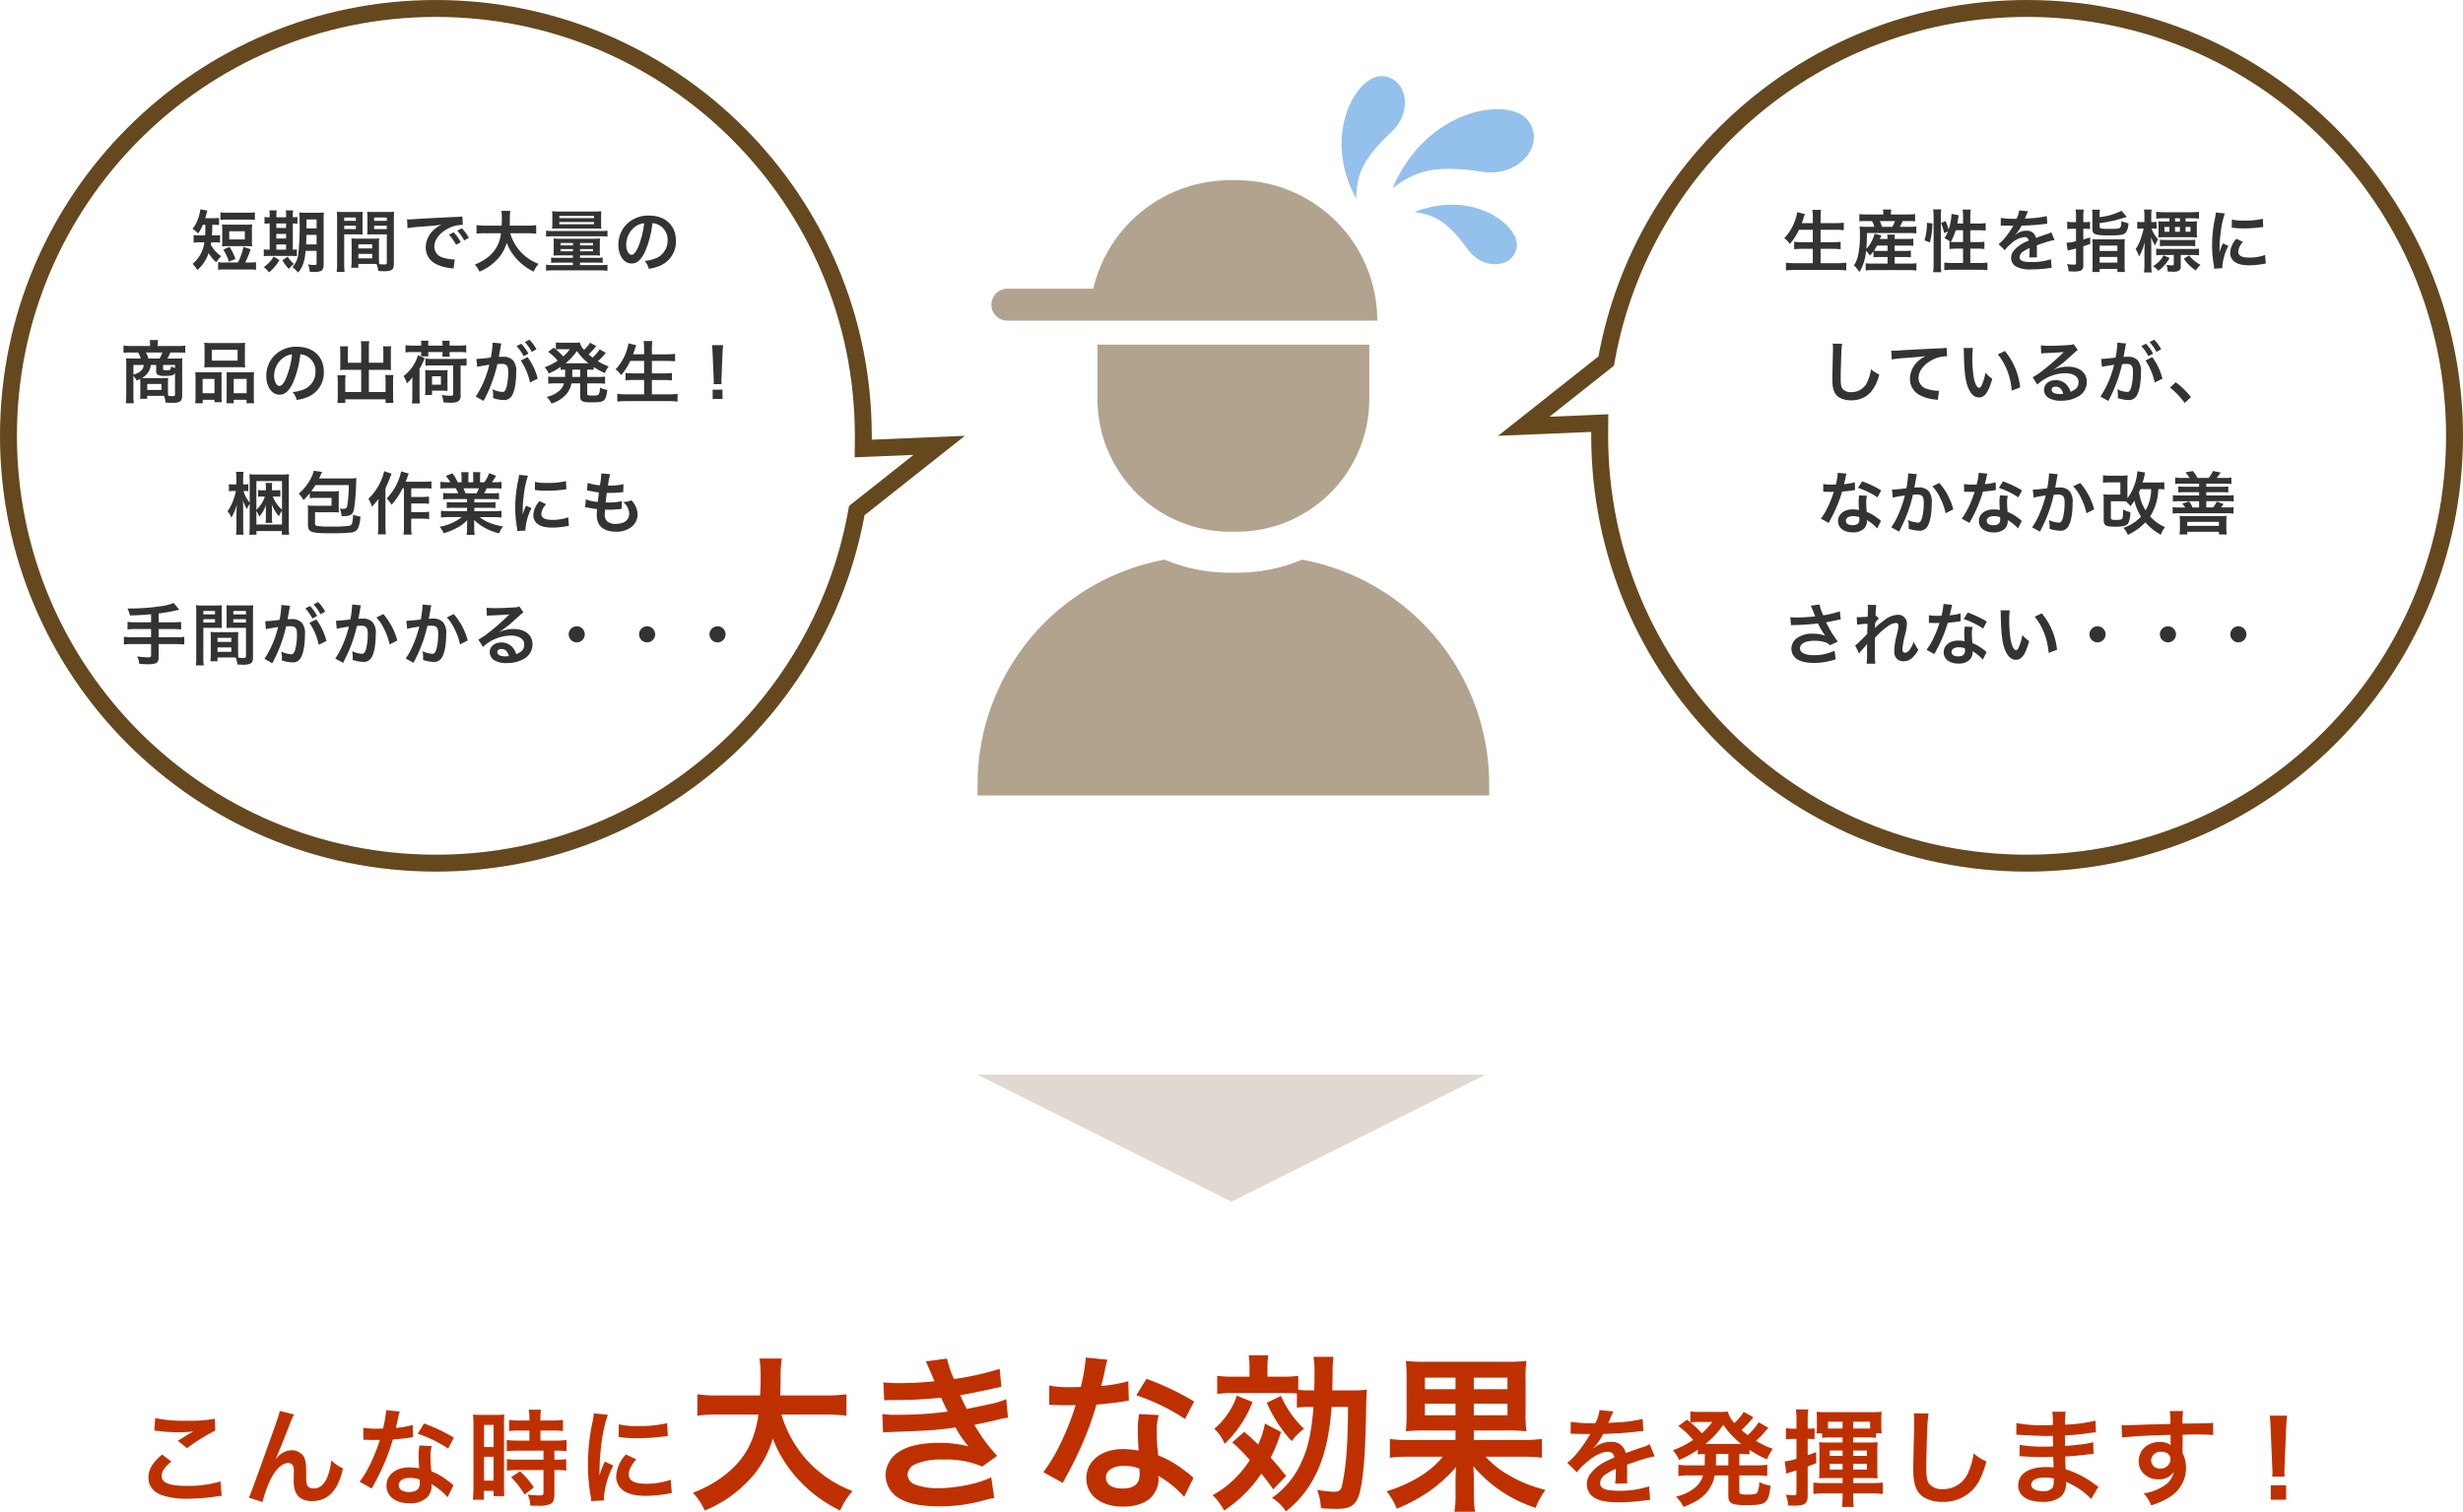 <svg xmlns="http://www.w3.org/2000/svg" width="582" height="357.28" viewBox="0 0 582 357.28">
  <g id="scene_b" transform="translate(-4488 -4145)">
    <path id="パス_125" data-name="パス 125" d="M-50.64-8.7V-5.76h-2.48a14.682,14.682,0,0,1-1.92-.1V-4.1a16.782,16.782,0,0,1,1.936-.1h2.464V-.8h-4.112a18.759,18.759,0,0,1-2.224-.112V.912A20.575,20.575,0,0,1-54.7.8h9.792a18.653,18.653,0,0,1,2.176.112V-.912A17.537,17.537,0,0,1-44.96-.8H-48.8V-4.192h2.768a17.786,17.786,0,0,1,1.968.1v-1.76a16.607,16.607,0,0,1-1.968.1H-48.8V-8.7h3.376c.768,0,1.424.032,2.112.1v-1.76c-.656.064-1.344.1-2.16.1H-48.8V-11.5a14.918,14.918,0,0,1,.1-1.9h-2.048a13.046,13.046,0,0,1,.112,1.92v1.216h-2.608q.312-.84.432-1.2a3.833,3.833,0,0,1,.16-.528,2.529,2.529,0,0,0,.144-.416l-1.824-.448a8.683,8.683,0,0,1-.352,1.488,11.6,11.6,0,0,1-2.7,4.672,4.854,4.854,0,0,1,1.312,1.36A14.137,14.137,0,0,0-53.9-8.7ZM-36.3-2.192a13.477,13.477,0,0,1,1.472-.064h1.856V-.7H-36.64a9.371,9.371,0,0,1-1.5-.08v1.7a12.511,12.511,0,0,1,1.536-.08h8.88a11.446,11.446,0,0,1,1.568.1V-.784a12.592,12.592,0,0,1-1.52.08H-31.3V-2.256h2.4a11.647,11.647,0,0,1,1.44.064V-3.76A10.545,10.545,0,0,1-28.9-3.7h-2.4V-4.96h2.864A13.374,13.374,0,0,1-26.88-4.9v-1.7a9.094,9.094,0,0,1-1.536.08H-31.3a6.237,6.237,0,0,1,.064-1.024h-1.824a5.535,5.535,0,0,1,.064,1.024h-1.792c.192-.464.192-.464.352-.864l-1.616-.368A9.138,9.138,0,0,1-36.88-5.7,6.142,6.142,0,0,1-38-4.192a33.433,33.433,0,0,0,.144-3.728h9.888a13.489,13.489,0,0,1,1.792.08V-9.472a12.632,12.632,0,0,1-1.792.08H-30.08a13.5,13.5,0,0,0,.672-1.36h1.232a15.274,15.274,0,0,1,1.712.064v-1.728a12.817,12.817,0,0,1-1.808.1h-3.92v-.16a5.015,5.015,0,0,1,.1-1.008h-1.968a7.524,7.524,0,0,1,.08,1.008v.16H-37.9a11.661,11.661,0,0,1-1.744-.1v1.728a13.519,13.519,0,0,1,1.632-.064h1.36a5.146,5.146,0,0,1,.544,1.36H-37.76a16.294,16.294,0,0,1-1.824-.08c.048.528.08,1.12.08,1.76A22.621,22.621,0,0,1-40-2.384a7.283,7.283,0,0,1-.912,2.112A7.086,7.086,0,0,1-39.632,1.3a10.938,10.938,0,0,0,1.568-5.008,6.387,6.387,0,0,1,.928,1.1,10.616,10.616,0,0,0,.832-.976Zm3.328-2.768V-3.7h-1.872a13.394,13.394,0,0,1-1.36-.048,8.74,8.74,0,0,0,.736-1.216Zm-1.3-4.432a10.953,10.953,0,0,0-.544-1.36h3.584a8,8,0,0,1-.608,1.36Zm17.776-.784c.08-.416.192-1.072.24-1.376a4.045,4.045,0,0,1,.112-.576l-1.712-.32a13.5,13.5,0,0,1-.688,3.7,13.113,13.113,0,0,0-.736-2.032l-1.072.512a9.145,9.145,0,0,1,.736,2.384l.928-.448a6.632,6.632,0,0,1-.848,1.6,10.116,10.116,0,0,1,1.44.9c-.112-.016-.144-.016-.256-.032v1.728a13.261,13.261,0,0,1,1.776-.1h1.44V-.848H-17.68a14.47,14.47,0,0,1-1.888-.1V.864A13.015,13.015,0,0,1-17.68.752h6.432A12.929,12.929,0,0,1-9.376.864V-.944a14.366,14.366,0,0,1-1.872.1h-2.176V-4.24h1.584a11.959,11.959,0,0,1,1.744.1V-5.872a12.03,12.03,0,0,1-1.728.08h-1.6v-2.8h1.888a14.69,14.69,0,0,1,1.744.1v-1.776a11.327,11.327,0,0,1-1.76.1h-1.872v-1.6a10.624,10.624,0,0,1,.112-1.7h-1.936a10.759,10.759,0,0,1,.112,1.7v1.6Zm1.36,1.584v2.8h-1.68c-.512,0-.864-.016-1.216-.048A11.92,11.92,0,0,0-16.88-8.592Zm-7.824,2.88a20.025,20.025,0,0,0,.592-4.48l-1.3-.16a14.36,14.36,0,0,1-.576,4.16Zm2.672,7.04a15.529,15.529,0,0,1-.1-1.888V-11.824a12.964,12.964,0,0,1,.1-1.7h-1.92a10.624,10.624,0,0,1,.112,1.7V-.688a15.277,15.277,0,0,1-.112,2.016ZM-6.24-9.68A1.768,1.768,0,0,1-5.984-9.7c.144,0,.144,0,.448.016.352,0,1.76.032,2.016.032,0,0,.208-.016.272-.016a.783.783,0,0,0-.128.208A21.192,21.192,0,0,1-5.3-6.72,9.8,9.8,0,0,1-6.736-5.3l1.456,1.44A7.194,7.194,0,0,1-3.888-5.312,5.409,5.409,0,0,1-.608-6.96.878.878,0,0,1,.368-6.1,7.827,7.827,0,0,0-3.072-3.84a2.55,2.55,0,0,0-.7,1.776A2.32,2.32,0,0,0-2.608,0,6.872,6.872,0,0,0,.96.672a29.02,29.02,0,0,0,4.1-.288A4.714,4.714,0,0,1,5.792.32l-.16-2.064a13.9,13.9,0,0,1-4.7.672c-1.936,0-2.7-.336-2.7-1.168A1.684,1.684,0,0,1-.944-3.552,9.724,9.724,0,0,1,.592-4.384V-4A12.667,12.667,0,0,1,.5-2.144l1.856-.048A6.569,6.569,0,0,1,2.3-3.04c0-.112,0-.256.016-.528v-.64c0-.224,0-.224-.016-.64v-.176q2.064-.72,2.4-.816A14.123,14.123,0,0,1,6.48-6.272l-.752-1.84a5,5,0,0,1-1.184.48q-.6.192-2.448.864a2.105,2.105,0,0,0-2.288-1.7,3.868,3.868,0,0,0-2.256.72c-.208.16-.208.16-.32.24l-.016-.032A8.28,8.28,0,0,0-1.312-9.664C.3-9.712,2.336-9.84,3.5-9.984c.816-.1.816-.1,1.264-.128l-.112-1.824a21.615,21.615,0,0,1-4.192.544c-.88.048-.88.048-1.008.064.032-.064.064-.112.144-.288a12.224,12.224,0,0,1,.64-1.44l-2.1-.224A6.337,6.337,0,0,1-2.5-11.3,19.335,19.335,0,0,1-6.208-11.5ZM11.552-10.5H10.72a7.745,7.745,0,0,1-1.248-.1v1.744a8.44,8.44,0,0,1,1.248-.08h.832v2.944a13.155,13.155,0,0,1-2.24.384L9.6-3.76c.256-.08.32-.1.624-.176.672-.16,1.12-.272,1.328-.336V-.88c0,.352-.1.432-.48.432A12.273,12.273,0,0,1,9.424-.592,5.456,5.456,0,0,1,9.808,1.12c.592.032.848.048,1.168.048a5.084,5.084,0,0,0,1.568-.16c.5-.176.736-.608.736-1.328V-4.784l1.632-.56L14.9-6.88c-.752.24-1.008.3-1.616.48V-8.928h.352a11.161,11.161,0,0,1,1.232.064v-1.712a7.967,7.967,0,0,1-1.232.08H13.28v-1.36a11.373,11.373,0,0,1,.1-1.616h-1.92a11.779,11.779,0,0,1,.1,1.632Zm5.584-1.52a8.645,8.645,0,0,1,.08-1.424H15.344a10.1,10.1,0,0,1,.08,1.52v3.04c0,1.28.624,1.52,3.856,1.52,3.168,0,3.776-.144,4.256-1.008a4.7,4.7,0,0,0,.416-1.856,8.509,8.509,0,0,1-1.664-.512c-.032.96-.112,1.312-.32,1.536-.224.256-.688.3-2.864.3-1.712,0-1.968-.08-1.968-.592v-.784a28.152,28.152,0,0,0,3.472-.608c.608-.144,1.6-.432,2.96-.848L22.3-13.184a15.114,15.114,0,0,1-5.168,1.5ZM15.472-.288a9.655,9.655,0,0,1-.08,1.568h1.744V.56h4.192v.72H23.12a9.592,9.592,0,0,1-.08-1.632V-5.1A9.9,9.9,0,0,1,23.1-6.5a10.636,10.636,0,0,1-1.472.064H16.848A10.885,10.885,0,0,1,15.424-6.5a13.394,13.394,0,0,1,.048,1.36ZM17.136-4.96h4.192v1.28H17.136Zm0,2.688h4.192V-.928H17.136Zm20.3-8.368v-.768h1.424a16.269,16.269,0,0,1,1.76.08v-1.616a15.065,15.065,0,0,1-1.872.1H32.32a13.792,13.792,0,0,1-1.808-.1v1.632a13.234,13.234,0,0,1,1.824-.1h1.3v.768H32.464a12.225,12.225,0,0,1-1.472-.064,10.29,10.29,0,0,1,.064,1.1v1.584a8.312,8.312,0,0,1-.064,1.152,13.476,13.476,0,0,1,1.52-.064H38.64a13.658,13.658,0,0,1,1.52.064A8.413,8.413,0,0,1,40.1-8.08V-9.6a6.679,6.679,0,0,1,.064-1.1,13.289,13.289,0,0,1-1.472.064Zm-1.328,0H34.96v-.768h1.152Zm-2.48,1.28v1.136H32.448V-9.36Zm1.328,0h1.152v1.136H34.96Zm2.48,0h1.168v1.136H37.44Zm-7.76.368a8.058,8.058,0,0,1,.912.048v-1.632a5.351,5.351,0,0,1-.944.064h-.3v-1.3a11.179,11.179,0,0,1,.08-1.664H27.616a10.2,10.2,0,0,1,.1,1.664v1.3h-.64a4.452,4.452,0,0,1-1.056-.08v1.664a6.049,6.049,0,0,1,1.056-.064h.464a20.527,20.527,0,0,1-.592,2.128,10.138,10.138,0,0,1-1.3,2.736,6.709,6.709,0,0,1,.8,1.76A12.43,12.43,0,0,0,27.824-5.9c-.08,1.392-.1,1.76-.1,2.176V-.56a13.086,13.086,0,0,1-.112,1.952H29.44a15.588,15.588,0,0,1-.1-1.952V-4.768c0-.624-.016-1.04-.048-2.16a10.085,10.085,0,0,0,.96,1.952,8.038,8.038,0,0,1,.7-1.44,7.916,7.916,0,0,1-1.552-2.576ZM36.3-2.736h2.7a11.776,11.776,0,0,1,1.632.08V-4.24a11.855,11.855,0,0,1-1.664.08H32.16A11.581,11.581,0,0,1,30.5-4.24v1.584a15.5,15.5,0,0,1,1.68-.08h2.48V-.624c0,.288-.08.336-.608.336a6.16,6.16,0,0,1-1.12-.128,5.79,5.79,0,0,1,.3,1.6c.9.032.9.032,1.136.032A2.835,2.835,0,0,0,35.888.96,1.141,1.141,0,0,0,36.3-.08ZM31.376-4.8a10.511,10.511,0,0,1,1.584-.08h5.248a10.1,10.1,0,0,1,1.52.08V-6.336a15.519,15.519,0,0,1-1.632.064h-5.1a11.254,11.254,0,0,1-1.616-.08ZM37.04-1.856A9.02,9.02,0,0,0,39.888.912,5.828,5.828,0,0,1,40.976-.416,7.855,7.855,0,0,1,38.288-2.64Zm-4.784-.8a5.849,5.849,0,0,1-1.04,1.408A6.115,6.115,0,0,1,29.744-.1,5.944,5.944,0,0,1,31.024.992a9.767,9.767,0,0,0,2.64-3.008ZM46.144.384c-.016-.208-.016-.336-.016-.432A13.135,13.135,0,0,1,47.552-4.9l-1.28-.576A16.318,16.318,0,0,0,45.44-3.36c.016-.4.032-.528.032-.88a26.714,26.714,0,0,1,.24-3.536A22.059,22.059,0,0,1,46.72-12.56l-2.112-.224a10.469,10.469,0,0,1-.24,1.488,30.717,30.717,0,0,0-.656,6.256,27.908,27.908,0,0,0,.416,4.784c.048.368.064.464.08.752ZM48.352-9.2a18.994,18.994,0,0,0,2.88.176,28.659,28.659,0,0,0,3.424-.192c.768-.1,1.008-.128,1.136-.144L55.7-11.3a17.644,17.644,0,0,1-4.352.432,11.536,11.536,0,0,1-2.96-.256Zm1.1,2.64a5.227,5.227,0,0,0-1.472,3.3,2.68,2.68,0,0,0,.48,1.568c.7.944,1.984,1.392,3.968,1.392a19.731,19.731,0,0,0,3.312-.3A5.347,5.347,0,0,1,56.4-.7l-.16-2.032a11.244,11.244,0,0,1-3.808.608c-1.664,0-2.544-.48-2.544-1.392a3.619,3.619,0,0,1,1.136-2.3ZM-45.936,18.216a7.957,7.957,0,0,1,.064,1.088c0,.224,0,.56-.016,1.04-.1,4.016-.128,5.616-.128,6.448,0,2.144.464,3.376,1.568,4.112a5.216,5.216,0,0,0,2.8.7,6.056,6.056,0,0,0,4.8-2.032,9.856,9.856,0,0,0,1.9-4.08,6.91,6.91,0,0,1-1.936-1.232,10.726,10.726,0,0,1-.736,2.688,4.117,4.117,0,0,1-3.872,2.736,2.533,2.533,0,0,1-2.144-.832c-.32-.48-.416-1.056-.416-2.576,0-1.136.1-4.384.16-5.872a14.625,14.625,0,0,1,.192-2.16Zm13.952,3.744a23.226,23.226,0,0,1,2.656-.32c3.472-.256,4.1-.3,5.392-.5a7.052,7.052,0,0,0-2.224,1.6,5.641,5.641,0,0,0-1.52,3.776,4.281,4.281,0,0,0,2.288,3.856,9.626,9.626,0,0,0,3.744,1.056,3.4,3.4,0,0,1,.544.1l.288-2.176c-.16.016-.3.016-.32.016a9.71,9.71,0,0,1-2.384-.416,2.687,2.687,0,0,1-2.128-2.608c0-1.616,1.2-3.216,3.232-4.272a7.156,7.156,0,0,1,3.168-.864,2.478,2.478,0,0,1,.336.016l-.112-2.048a9.034,9.034,0,0,1-1.84.16c-4.432.208-7.088.352-7.984.4-2.352.16-2.352.16-2.64.16-.08,0-.256,0-.608-.016Zm16.976-2.72a7.645,7.645,0,0,1,.064,1.024c.064,4.432.352,6.752,1.008,8.352.64,1.536,1.5,2.32,2.576,2.32,1.36,0,2.288-1.3,3.12-4.416a7.9,7.9,0,0,1-1.6-1.456,11.8,11.8,0,0,1-.848,2.9c-.192.448-.416.688-.656.688-.512,0-1.024-1.024-1.3-2.688a29.942,29.942,0,0,1-.3-4.288,18.6,18.6,0,0,1,.128-2.432Zm8.08,1.52A13.966,13.966,0,0,1-4.656,24.7,16.22,16.22,0,0,1-3.632,29.32l1.984-.752a15.952,15.952,0,0,0-3.6-8.608Zm13.152,3.6a6.28,6.28,0,0,0,.656-.416c.32-.208,1.472-1.072,1.76-1.312.544-.464,1.712-1.5,2.512-2.24a3.43,3.43,0,0,1,.832-.656l-.992-1.408a2.358,2.358,0,0,1-.992.208c-1.552.112-3.5.192-4.864.192a14.471,14.471,0,0,1-1.888-.1l.08,1.92a5.4,5.4,0,0,1,.768-.08c2.9-.128,3.92-.192,4.528-.272l.016.016-.288.288a53.424,53.424,0,0,1-4.784,4.16,14.389,14.389,0,0,1-2.256,1.5L2.4,27.9a9.858,9.858,0,0,1,6.592-2.688c1.936,0,3.168.816,3.168,2.064,0,1.136-.576,1.824-1.9,2.32a4.3,4.3,0,0,0-.736-1.44A3.444,3.444,0,0,0,6.752,26.84C5.152,26.84,4,27.8,4,29.128a2.284,2.284,0,0,0,.96,1.84,5.413,5.413,0,0,0,3.1.736,7.916,7.916,0,0,0,3.872-.912,3.91,3.91,0,0,0,2.176-3.536c0-2.192-1.76-3.6-4.5-3.6a7.81,7.81,0,0,0-3.36.736Zm2.3,5.7a4.331,4.331,0,0,1-.832.064c-1.184,0-1.9-.368-1.9-1.008,0-.448.368-.736.944-.736C7.632,28.376,8.24,28.952,8.528,30.056ZM27.968,22.2a14.965,14.965,0,0,1,2.192,5.2l1.824-.912a14.881,14.881,0,0,0-2.4-5.088Zm-4.7-3.52a3.722,3.722,0,0,1,.128-.5l-2.08-.208v.288A22.506,22.506,0,0,1,20.9,21.5a32.862,32.862,0,0,1-3.408.336l.192,1.888a6.57,6.57,0,0,1,.656-.16l1.456-.24c.512-.1.512-.1.752-.128a23.534,23.534,0,0,1-3.216,7.536l1.856,1.024a34.351,34.351,0,0,0,3.264-8.7c.368-.032.624-.048.96-.048,1.232,0,1.6.432,1.6,1.9a14.217,14.217,0,0,1-.416,3.648c-.24.784-.5,1.088-.96,1.088A6.7,6.7,0,0,1,21.3,29a6.01,6.01,0,0,1,.16,1.36c0,.16-.016.4-.032.7a7.418,7.418,0,0,0,2.464.48,2.026,2.026,0,0,0,1.776-.72c.768-.88,1.232-3.072,1.232-5.824a3.881,3.881,0,0,0-.752-2.832,3.1,3.1,0,0,0-2.368-.848c-.288,0-.512.016-.992.032.048-.208.048-.208.1-.48.16-.864.272-1.52.352-1.984Zm3.712.112a10.8,10.8,0,0,1,1.68,2.384l1.12-.592a10.369,10.369,0,0,0-1.68-2.352Zm4.7.752a9.253,9.253,0,0,0-1.664-2.256l-1.072.56a11.788,11.788,0,0,1,1.632,2.32ZM33.76,28.6a17.221,17.221,0,0,1,3.472,3.648l1.488-1.392a18.7,18.7,0,0,0-3.6-3.52ZM-44.72,48.736a16.346,16.346,0,0,1-.48,2.784c-.352.016-.624.016-.816.016a11.109,11.109,0,0,1-2.16-.144v1.824l.848.016c.336.016.432.016.64.016.192,0,.288,0,1.008-.016a24.615,24.615,0,0,1-1.5,3.776,14.564,14.564,0,0,1-1.552,2.56l1.84,1.024c.1-.192.1-.192.3-.576.608-1.12.752-1.408,1.12-2.192a30.711,30.711,0,0,0,1.76-4.64c.992-.08,1.968-.192,2.544-.288a3.12,3.12,0,0,1,.512-.08l-.048-1.84a13.724,13.724,0,0,1-2.56.448c.176-.7.256-1.024.336-1.408a8.009,8.009,0,0,1,.256-1.072Zm10.24,4.16a25.257,25.257,0,0,0-4.512-2.144l-.96,1.552a19.583,19.583,0,0,1,4.608,2.24Zm-.064,7.216a2.865,2.865,0,0,1-.24-.224,5.9,5.9,0,0,0-.56-.432,10,10,0,0,0-2.528-1.472,16.988,16.988,0,0,1-.144-2.192,5.333,5.333,0,0,1,.192-1.616l-1.856-.1a8.487,8.487,0,0,0-.128,1.616c0,.48.032,1.1.08,1.84a7.947,7.947,0,0,0-1.488-.144c-2.032,0-3.456,1.136-3.456,2.752,0,1.632,1.376,2.688,3.488,2.688a3.694,3.694,0,0,0,2.656-.9,2.557,2.557,0,0,0,.688-1.7c0-.064-.016-.176-.032-.32A9.677,9.677,0,0,1-35.424,61.9Zm-5.12-.88s.032.384.032.544c0,.9-.528,1.344-1.616,1.344-.992,0-1.568-.384-1.568-1.04,0-.672.672-1.1,1.712-1.1A4.033,4.033,0,0,1-39.664,59.232Zm11.552-10.368v.3a24.622,24.622,0,0,1-.416,3.232c-.88.128-2.816.32-3.408.32l.192,1.888A28.684,28.684,0,0,1-28.88,54.1a27.143,27.143,0,0,1-1.552,4.528A17.48,17.48,0,0,1-32.1,61.632l1.856,1.024c.08-.16.08-.176.128-.272l.24-.48a34.315,34.315,0,0,0,1.92-4.5,33.846,33.846,0,0,0,.976-3.472c.368-.032.608-.048.928-.048,1.264,0,1.632.432,1.632,1.9a14.217,14.217,0,0,1-.416,3.648c-.24.784-.5,1.088-.96,1.088a6.619,6.619,0,0,1-2.336-.624,6.01,6.01,0,0,1,.16,1.36c0,.16-.016.384-.032.7a7.763,7.763,0,0,0,2.464.464,2.026,2.026,0,0,0,1.776-.72c.768-.88,1.232-3.072,1.232-5.824a3.881,3.881,0,0,0-.752-2.832,3.1,3.1,0,0,0-2.368-.848c-.3,0-.528.016-.992.048.048-.208.048-.24.112-.592.224-1.2.224-1.2.272-1.536.048-.256.064-.336.1-.544a3.723,3.723,0,0,1,.128-.5Zm5.728,3.072a10.355,10.355,0,0,1,1.84,2.736,14.382,14.382,0,0,1,1.28,3.632l1.824-.928a15.531,15.531,0,0,0-3.3-6.24Zm10.944-3.2a16.346,16.346,0,0,1-.48,2.784c-.352.016-.624.016-.816.016a11.109,11.109,0,0,1-2.16-.144v1.824l.848.016c.336.016.432.016.64.016.192,0,.288,0,1.008-.016a24.615,24.615,0,0,1-1.5,3.776,14.564,14.564,0,0,1-1.552,2.56l1.84,1.024c.1-.192.1-.192.3-.576.608-1.12.752-1.408,1.12-2.192a30.712,30.712,0,0,0,1.76-4.64c.992-.08,1.968-.192,2.544-.288a3.12,3.12,0,0,1,.512-.08l-.048-1.84a13.724,13.724,0,0,1-2.56.448c.176-.7.256-1.024.336-1.408a8.01,8.01,0,0,1,.256-1.072ZM-1.2,52.9a25.257,25.257,0,0,0-4.512-2.144l-.96,1.552a19.583,19.583,0,0,1,4.608,2.24Zm-.064,7.216a2.865,2.865,0,0,1-.24-.224,5.9,5.9,0,0,0-.56-.432,10,10,0,0,0-2.528-1.472,16.988,16.988,0,0,1-.144-2.192,5.333,5.333,0,0,1,.192-1.616l-1.856-.1A8.487,8.487,0,0,0-6.528,55.7c0,.48.032,1.1.08,1.84a7.947,7.947,0,0,0-1.488-.144c-2.032,0-3.456,1.136-3.456,2.752,0,1.632,1.376,2.688,3.488,2.688a3.694,3.694,0,0,0,2.656-.9,2.557,2.557,0,0,0,.688-1.7c0-.064-.016-.176-.032-.32A9.677,9.677,0,0,1-2.144,61.9Zm-5.12-.88s.032.384.032.544c0,.9-.528,1.344-1.616,1.344-.992,0-1.568-.384-1.568-1.04,0-.672.672-1.1,1.712-1.1A4.033,4.033,0,0,1-6.384,59.232ZM5.168,48.864v.3A24.622,24.622,0,0,1,4.752,52.4c-.88.128-2.816.32-3.408.32l.192,1.888A28.684,28.684,0,0,1,4.4,54.1a27.143,27.143,0,0,1-1.552,4.528,17.48,17.48,0,0,1-1.664,3.008L3.04,62.656c.08-.16.08-.176.128-.272l.24-.48a34.315,34.315,0,0,0,1.92-4.5A33.846,33.846,0,0,0,6.3,53.936c.368-.032.608-.048.928-.048,1.264,0,1.632.432,1.632,1.9a14.217,14.217,0,0,1-.416,3.648c-.24.784-.5,1.088-.96,1.088A6.619,6.619,0,0,1,5.152,59.9a6.01,6.01,0,0,1,.16,1.36c0,.16-.016.384-.032.7a7.763,7.763,0,0,0,2.464.464,2.026,2.026,0,0,0,1.776-.72c.768-.88,1.232-3.072,1.232-5.824A3.881,3.881,0,0,0,10,53.056a3.1,3.1,0,0,0-2.368-.848c-.3,0-.528.016-.992.048.048-.208.048-.24.112-.592.224-1.2.224-1.2.272-1.536.048-.256.064-.336.1-.544a3.722,3.722,0,0,1,.128-.5ZM10.9,51.936a10.355,10.355,0,0,1,1.84,2.736,14.382,14.382,0,0,1,1.28,3.632l1.824-.928a15.531,15.531,0,0,0-3.3-6.24Zm21.52-.976a13.39,13.39,0,0,1-1.584.08H27.3c.176-.608.3-1.056.448-1.7a2.564,2.564,0,0,1,.176-.656l-1.872-.3a11.2,11.2,0,0,1-.4,2.32,12.373,12.373,0,0,1-1.936,4.048c-.016-.336-.016-.512-.016-.928V50.992a13.221,13.221,0,0,1,.08-1.648,13.054,13.054,0,0,1-1.712.08H19.68a12.9,12.9,0,0,1-1.744-.1v1.76a17.305,17.305,0,0,1,1.744-.08h2.352v2.9H19.68a15.851,15.851,0,0,1-1.648-.064,15.274,15.274,0,0,1,.064,1.712v4.256c0,1.392.464,1.68,2.768,1.68,1.728,0,2.592-.224,3.008-.768a5.467,5.467,0,0,0,.512-2.688,6.261,6.261,0,0,1-1.712-.624v.24a6.754,6.754,0,0,1-.144,1.808c-.128.32-.48.416-1.472.416-1.12,0-1.264-.064-1.264-.624V55.472h2.24c.56,0,.912.016,1.28.032a5.164,5.164,0,0,1,1.1,1.12,9.509,9.509,0,0,0,.944-1.3,11.44,11.44,0,0,0,1.552,3.76,9.589,9.589,0,0,1-4.176,2.656,5.6,5.6,0,0,1,1.072,1.68,13.883,13.883,0,0,0,4.144-2.96A13.431,13.431,0,0,0,31.6,63.392a5.788,5.788,0,0,1,.992-1.808,10.173,10.173,0,0,1-3.536-2.544,10.357,10.357,0,0,0,1.184-2.384,12.735,12.735,0,0,0,.768-4.048,6.754,6.754,0,0,1,1.408.08Zm-3.1,1.648A10.219,10.219,0,0,1,28,57.616a10.634,10.634,0,0,1-1.552-4.32c.144-.3.16-.368.3-.688Zm7.264-2.656a8.684,8.684,0,0,1-1.6-.1v1.536a11.7,11.7,0,0,1,1.6-.08H40.64v.72H37.248a11.006,11.006,0,0,1-1.52-.064v1.424a11.465,11.465,0,0,1,1.52-.064H40.64V54.1H36.064a10.09,10.09,0,0,1-1.616-.08v1.52a10.854,10.854,0,0,1,1.616-.08H40.64v1.472H39.1a6.679,6.679,0,0,0-.816-1.424l-1.616.512a7.916,7.916,0,0,1,.7.912h-1.36a10.091,10.091,0,0,1-1.616-.08V58.4a9.085,9.085,0,0,1,1.616-.1H47.152a9.192,9.192,0,0,1,1.616.1V56.848a10.091,10.091,0,0,1-1.616.08h-1.36a1.756,1.756,0,0,0,.176-.192c.32-.416.32-.416.464-.592l-1.6-.608a8.392,8.392,0,0,1-.864,1.392H42.336V55.456h4.848a10.573,10.573,0,0,1,1.632.08v-1.52a10.321,10.321,0,0,1-1.632.08H42.336v-.768h3.7a11.34,11.34,0,0,1,1.5.064V51.968a10.882,10.882,0,0,1-1.5.064h-3.7v-.72h4.32a11.528,11.528,0,0,1,1.616.08V49.856a8.772,8.772,0,0,1-1.616.1H44.8a13.238,13.238,0,0,0,.944-1.28L43.92,48.32a7.39,7.39,0,0,1-1.008,1.632H40.256a10.455,10.455,0,0,0-1.072-1.632l-1.76.32a11.38,11.38,0,0,1,.976,1.312Zm1.264,13.36v-.624h7.472v.624h1.856a11.363,11.363,0,0,1-.1-1.584V60.192a7.838,7.838,0,0,1,.08-1.28,9.849,9.849,0,0,1-1.344.064H37.36a10.846,10.846,0,0,1-1.328-.064,8.216,8.216,0,0,1,.08,1.328v1.472a11.942,11.942,0,0,1-.1,1.6Zm0-2.976h7.472v.944H37.84Zm-93.648,24.44a6.014,6.014,0,0,1,.7-.048,55.757,55.757,0,0,0,5.68-.384A17.693,17.693,0,0,0-47.7,87.256a7.433,7.433,0,0,0-2.768-.48,6.116,6.116,0,0,0-4.08,1.152A3.113,3.113,0,0,0-55.7,90.312a2.985,2.985,0,0,0,.944,2.16c.816.784,2.4,1.216,4.448,1.216a16.517,16.517,0,0,0,5.072-.864l-.256-2.048A11.117,11.117,0,0,1-50.3,91.848c-2.176,0-3.36-.576-3.36-1.616,0-1.136,1.28-1.792,3.456-1.792a8.019,8.019,0,0,1,2.528.368,2.827,2.827,0,0,1,1.1.688l1.856-.848c-.56-.752-1.264-1.792-1.7-2.528-.16-.288-.528-.96-1.1-2.032q1.992-.384,2.352-.48c.544-.112.72-.16,1.136-.224l-.224-1.9a24.344,24.344,0,0,1-3.92.944,13.406,13.406,0,0,1-.88-2.56l-2.064.272c.08.128.768,1.824,1.04,2.528-.992.128-3.12.272-4.32.272a10.97,10.97,0,0,1-1.552-.08Zm19.824.688c.016-.192.032-.288.032-.288l.032-.944c.1-.128.128-.16.192-.256a1.455,1.455,0,0,1,.224-.288,2.677,2.677,0,0,1,.464-.48l-.592-.672c-.112.032-.176.064-.192.064.032-.976.048-1.1.064-1.424.032-.32.048-.528.048-.608a2.231,2.231,0,0,1,.064-.592l-2.032-.032a5.316,5.316,0,0,1,.048.9c0,.368-.016.864-.016,1.312-.016.368-.016.368-.032.608-.752.048-1.632.1-1.936.1a4.962,4.962,0,0,1-.656-.032l.1,1.808a20.617,20.617,0,0,1,2.448-.224c0,.432-.016.464-.016.832-.032.624-.032.8-.048,1.568-.3.336-.3.336-1.808,1.824a7.169,7.169,0,0,1-1.04.912l.928,1.9a9.135,9.135,0,0,1,.736-.912,12.46,12.46,0,0,0,1.136-1.344l.032-.016c-.032.432-.032.432-.032,2.144a14.044,14.044,0,0,1-.112,2.544h2.064a21.593,21.593,0,0,1-.08-2.64c-.016-1.776-.016-1.776-.016-1.9,0-.448,0-.9.032-1.616A18.189,18.189,0,0,1-33.04,85.1a3.832,3.832,0,0,1,1.984-.864c.432,0,.656.208.656.592a10.145,10.145,0,0,1-.336,2.016,16.139,16.139,0,0,0-.656,4.016,2.282,2.282,0,0,0,.832,2.016,2.377,2.377,0,0,0,1.376.416,3.1,3.1,0,0,0,2.368-1.152,7.3,7.3,0,0,0,1.12-1.584,7.778,7.778,0,0,1-1.072-1.92,7.854,7.854,0,0,1-.928,1.824,1.6,1.6,0,0,1-1.12.816c-.416,0-.656-.288-.656-.8a20.232,20.232,0,0,1,.672-3.6,11.446,11.446,0,0,0,.4-2.448A2.064,2.064,0,0,0-30.64,82.3a5.728,5.728,0,0,0-3.376,1.5,11.732,11.732,0,0,0-1.952,1.664Zm16.224-5.728a16.346,16.346,0,0,1-.48,2.784c-.352.016-.624.016-.816.016a11.109,11.109,0,0,1-2.16-.144v1.824l.848.016c.336.016.432.016.64.016.192,0,.288,0,1.008-.016a24.615,24.615,0,0,1-1.5,3.776,14.564,14.564,0,0,1-1.552,2.56l1.84,1.024c.1-.192.1-.192.3-.576.608-1.12.752-1.408,1.12-2.192a30.712,30.712,0,0,0,1.76-4.64c.992-.08,1.968-.192,2.544-.288a3.12,3.12,0,0,1,.512-.08l-.048-1.84a13.724,13.724,0,0,1-2.56.448c.176-.7.256-1.024.336-1.408a8.01,8.01,0,0,1,.256-1.072ZM-9.52,83.9a25.257,25.257,0,0,0-4.512-2.144l-.96,1.552a19.582,19.582,0,0,1,4.608,2.24Zm-.064,7.216a2.865,2.865,0,0,1-.24-.224,5.9,5.9,0,0,0-.56-.432,10,10,0,0,0-2.528-1.472,16.988,16.988,0,0,1-.144-2.192,5.333,5.333,0,0,1,.192-1.616l-1.856-.1a8.487,8.487,0,0,0-.128,1.616c0,.48.032,1.1.08,1.84a7.947,7.947,0,0,0-1.488-.144c-2.032,0-3.456,1.136-3.456,2.752,0,1.632,1.376,2.688,3.488,2.688a3.694,3.694,0,0,0,2.656-.9,2.557,2.557,0,0,0,.688-1.7c0-.064-.016-.176-.032-.32A9.677,9.677,0,0,1-10.464,92.9Zm-5.12-.88s.032.384.032.544c0,.9-.528,1.344-1.616,1.344-.992,0-1.568-.384-1.568-1.04,0-.672.672-1.1,1.712-1.1A4.033,4.033,0,0,1-14.7,90.232Zm8.416-8.992a7.645,7.645,0,0,1,.064,1.024c.064,4.432.352,6.752,1.008,8.352.64,1.536,1.5,2.32,2.576,2.32,1.36,0,2.288-1.3,3.12-4.416a7.9,7.9,0,0,1-1.6-1.456,11.8,11.8,0,0,1-.848,2.9c-.192.448-.416.688-.656.688-.512,0-1.024-1.024-1.3-2.688a29.942,29.942,0,0,1-.3-4.288A18.6,18.6,0,0,1-4.1,81.24Zm8.08,1.52A13.966,13.966,0,0,1,4.064,86.7,16.22,16.22,0,0,1,5.088,91.32l1.984-.752a15.952,15.952,0,0,0-3.6-8.608ZM16.64,85.016a1.9,1.9,0,1,0,1.9,1.9A1.9,1.9,0,0,0,16.64,85.016Zm16.64,0a1.9,1.9,0,1,0,1.9,1.9A1.9,1.9,0,0,0,33.28,85.016Zm16.64,0a1.9,1.9,0,1,0,1.9,1.9A1.9,1.9,0,0,0,49.92,85.016Z" transform="translate(4967 4208)" fill="#333"/>
    <path id="パス_126" data-name="パス 126" d="M-254.55-15.875a7.5,7.5,0,0,1,.925.075,39.419,39.419,0,0,0,4.575.3,26.649,26.649,0,0,0,3.75-.2c-1.15.65-2.375,1.4-3.675,2.225l2.175,1.725a45.963,45.963,0,0,1,6.675-4.15l-.1-2.8a31,31,0,0,1-6.6.475,32.789,32.789,0,0,1-7.5-.625Zm1.85,5.65c-2.25,1.875-3.225,3.525-3.225,5.425,0,1.95,1.05,3.35,3.2,4.175a17.883,17.883,0,0,0,6.25.825,42.775,42.775,0,0,0,6.75-.55,9.94,9.94,0,0,1,1.1-.1l-.275-3.425a26.662,26.662,0,0,1-7.85,1.05c-4.225,0-6.05-.7-6.05-2.325,0-1.075.7-2.125,2.275-3.425Zm26.875.95c.55-1.175,1.65-3.9,3.075-7.55a24.086,24.086,0,0,1,1.225-2.875l-3.375-.85c-.175,1.025-.175,1.025-5.925,17-.8,2.175-1.025,2.775-1.375,3.5L-228.975,1a28.678,28.678,0,0,1,2.1-5.725c1.225-2.25,2.625-3.5,3.975-3.5a1.238,1.238,0,0,1,1.125.575,3.412,3.412,0,0,1,.2,1.475c0,.25,0,.85-.025,1.75v.25a7.245,7.245,0,0,0,.425,2.775c.625,1.425,2,2.175,3.925,2.175,3.775,0,6.225-2.6,7.3-7.775a7.818,7.818,0,0,1-2.75-1.875,15.668,15.668,0,0,1-.95,3.975c-.725,1.75-1.8,2.675-3.125,2.675a2.1,2.1,0,0,1-1.325-.35c-.45-.375-.55-.875-.55-2.675,0-2.875-.125-3.775-.625-4.575a3.385,3.385,0,0,0-2.8-1.425A4.677,4.677,0,0,0-225.3-9.775c-.325.375-.325.375-.475.55Zm26.075-11.45a25.54,25.54,0,0,1-.75,4.35c-.55.025-.975.025-1.275.025a17.358,17.358,0,0,1-3.375-.225v2.85l1.325.025c.525.025.675.025,1,.025.3,0,.45,0,1.575-.025a38.46,38.46,0,0,1-2.35,5.9,22.756,22.756,0,0,1-2.425,4l2.875,1.6c.15-.3.15-.3.475-.9.95-1.75,1.175-2.2,1.75-3.425a47.986,47.986,0,0,0,2.75-7.25c1.55-.125,3.075-.3,3.975-.45a4.874,4.874,0,0,1,.8-.125l-.075-2.875a21.443,21.443,0,0,1-4,.7c.275-1.1.4-1.6.525-2.2a12.516,12.516,0,0,1,.4-1.675Zm16,6.5a39.465,39.465,0,0,0-7.05-3.35l-1.5,2.425a30.6,30.6,0,0,1,7.2,3.5Zm-.1,11.275a4.48,4.48,0,0,1-.375-.35,9.217,9.217,0,0,0-.875-.675,15.619,15.619,0,0,0-3.95-2.3,26.543,26.543,0,0,1-.225-3.425,8.333,8.333,0,0,1,.3-2.525l-2.9-.15a13.261,13.261,0,0,0-.2,2.525c0,.75.05,1.725.125,2.875a12.418,12.418,0,0,0-2.325-.225c-3.175,0-5.4,1.775-5.4,4.3,0,2.55,2.15,4.2,5.45,4.2a5.772,5.772,0,0,0,4.15-1.4A4,4,0,0,0-189-2.75c0-.1-.025-.275-.05-.5a15.12,15.12,0,0,1,3.825,3.1Zm-8-1.375s.05.6.05.85c0,1.4-.825,2.1-2.525,2.1-1.55,0-2.45-.6-2.45-1.625,0-1.05,1.05-1.725,2.675-1.725A6.3,6.3,0,0,1-191.85-4.325ZM-165.9-15.9v2.375h-2.575a19.23,19.23,0,0,1-2.775-.15v2.65c.775-.075,1.7-.125,2.75-.125h5.925v2.125H-168.5a18.552,18.552,0,0,1-2.725-.125v2.725a22.39,22.39,0,0,1,2.675-.15h5.975V-1.25c0,.55-.15.675-.925.675a22.272,22.272,0,0,1-2.8-.2,6.444,6.444,0,0,1,.6,2.625c1.725.025,1.725.025,1.95.025a7.007,7.007,0,0,0,2.75-.4c.75-.35,1-.95,1-2.4v-5.65h.325a13.593,13.593,0,0,1,2.475.15V-9.15a15.248,15.248,0,0,1-2.475.125H-160V-11.15h.425a16.26,16.26,0,0,1,2.45.125v-2.65a18.451,18.451,0,0,1-2.725.15h-3.45V-15.9h2.75a18.136,18.136,0,0,1,2.575.125v-2.65a18.431,18.431,0,0,1-2.6.15H-163.3v-.675a13.292,13.292,0,0,1,.125-1.875h-2.875a11.173,11.173,0,0,1,.15,1.875v.675h-2.2a18.187,18.187,0,0,1-2.6-.15v2.65a21.171,21.171,0,0,1,2.675-.125ZM-179.125-2.525a22.776,22.776,0,0,1-.15,2.975h2.625v-2.1h2.275V-.4h2.55c-.05-.625-.075-1.175-.075-2.5V-17.2a18.758,18.758,0,0,1,.075-2.475c-.6.05-1.05.075-2.175.075h-3.025a21.659,21.659,0,0,1-2.2-.075,23.433,23.433,0,0,1,.1,2.525Zm2.5-14.7h2.25V-12h-2.25Zm0,7.525h2.25v5.625h-2.25Zm11.775,7.25a19.185,19.185,0,0,0-3.275-3.825l-2.125,1.4a19.1,19.1,0,0,1,3.2,4.1ZM-148.275.6c-.025-.325-.025-.525-.025-.675a20.524,20.524,0,0,1,2.225-7.575l-2-.9a25.5,25.5,0,0,0-1.3,3.3c.025-.625.05-.825.05-1.375a41.74,41.74,0,0,1,.375-5.525,34.467,34.467,0,0,1,1.575-7.475l-3.3-.35a16.358,16.358,0,0,1-.375,2.325,48,48,0,0,0-1.025,9.775,43.607,43.607,0,0,0,.65,7.475c.075.575.1.725.125,1.175Zm3.45-14.975a29.677,29.677,0,0,0,4.5.275,44.78,44.78,0,0,0,5.35-.3c1.2-.15,1.575-.2,1.775-.225l-.15-3.025a27.568,27.568,0,0,1-6.8.675,18.026,18.026,0,0,1-4.625-.4Zm1.725,4.125a8.167,8.167,0,0,0-2.3,5.15,4.188,4.188,0,0,0,.75,2.45c1.1,1.475,3.1,2.175,6.2,2.175a30.829,30.829,0,0,0,5.175-.475,8.355,8.355,0,0,1,1.025-.15l-.25-3.175a17.569,17.569,0,0,1-5.95.95c-2.6,0-3.975-.75-3.975-2.175,0-1.075.525-2.15,1.775-3.6Zm47.115-9.43a35.608,35.608,0,0,1,5,.28v-5.08a33.308,33.308,0,0,1-5.04.28h-10.6c.04-1.48.08-2.4.08-4.04a29.8,29.8,0,0,1,.28-4.68h-5.28a26.727,26.727,0,0,1,.28,4c0,2.08-.04,2.72-.12,4.72h-9.8a31.614,31.614,0,0,1-5.04-.28v5.08a30.4,30.4,0,0,1,5-.28h9.44c-.96,6.8-3.64,11.28-9,15.08a28.709,28.709,0,0,1-6.48,3.4,15.7,15.7,0,0,1,2.8,4.2,29.65,29.65,0,0,0,9.56-6.28A24.18,24.18,0,0,0-108.385-14a30.022,30.022,0,0,0,6.04,9.68A32.464,32.464,0,0,0-92.465,3a16.471,16.471,0,0,1,2.92-4.6,27.914,27.914,0,0,1-11.04-7.6,27.931,27.931,0,0,1-5.76-10.48Zm13.92-3.36c.84-.04,1.04-.08,2.72-.08a96.435,96.435,0,0,0,10.72-.56c.32.72.44.96.84,1.8.32.76.48,1,.72,1.48a78.694,78.694,0,0,1-11.32.76,23.707,23.707,0,0,1-4.12-.16l.16,4.36c.68-.08.96-.08,1.64-.12,8.68-.28,11.24-.44,15.48-1.08a24.083,24.083,0,0,0,3.08,4.48,27.566,27.566,0,0,0-6.92-.84c-4.04,0-7.24.68-9.32,2a6.68,6.68,0,0,0-3.36,5.56A6.442,6.442,0,0,0-78.665.04C-76.425,1.4-73.505,2-68.9,2A38.511,38.511,0,0,0-58.665.64a19.783,19.783,0,0,1,2.6-.6l-.72-4.92c-2.52,1.4-8.16,2.6-12.32,2.6a15.592,15.592,0,0,1-5.72-.88,2.637,2.637,0,0,1-1.72-2.32,2.886,2.886,0,0,1,1.72-2.44A15.43,15.43,0,0,1-68.1-9.04,21.51,21.51,0,0,1-58.9-7.4l3.52-2.52a40,40,0,0,1-5.36-7.32c.48-.12.48-.12,1.48-.32.96-.2,2.28-.48,3.92-.88.92-.24,1.76-.4,2.52-.52l-.4-4.36a20.2,20.2,0,0,1-3.8,1.16c-.24.04-2.08.44-5.52,1.16a36.018,36.018,0,0,1-1.56-3.28c1.24-.16,5.68-1.04,8.36-1.68.96-.2.96-.2,1.36-.28l-.4-4.24a67.2,67.2,0,0,1-10.8,2.4,23.448,23.448,0,0,1-1.64-4.84l-5,.68c.04.08.6,1.32,1.6,3.64.32.72.32.72.44,1.04a71.089,71.089,0,0,1-8.24.44,33.557,33.557,0,0,1-3.84-.16Zm47.64-10.12a40.865,40.865,0,0,1-1.2,6.96c-.88.04-1.56.04-2.04.04a27.773,27.773,0,0,1-5.4-.36v4.56l2.12.04c.84.04,1.08.04,1.6.04.48,0,.72,0,2.52-.04a61.538,61.538,0,0,1-3.76,9.44,36.41,36.41,0,0,1-3.88,6.4l4.6,2.56c.24-.48.24-.48.76-1.44,1.52-2.8,1.88-3.52,2.8-5.48a76.779,76.779,0,0,0,4.4-11.6c2.48-.2,4.92-.48,6.36-.72a7.8,7.8,0,0,1,1.28-.2l-.12-4.6a34.309,34.309,0,0,1-6.4,1.12c.44-1.76.64-2.56.84-3.52a20.024,20.024,0,0,1,.64-2.68Zm25.6,10.4A63.143,63.143,0,0,0-20.1-28.12l-2.4,3.88a48.956,48.956,0,0,1,11.52,5.6Zm-.16,18.04a7.162,7.162,0,0,1-.6-.56,14.749,14.749,0,0,0-1.4-1.08,24.991,24.991,0,0,0-6.32-3.68,42.47,42.47,0,0,1-.36-5.48,13.333,13.333,0,0,1,.48-4.04l-4.64-.24a21.217,21.217,0,0,0-.32,4.04c0,1.2.08,2.76.2,4.6a19.868,19.868,0,0,0-3.72-.36c-5.08,0-8.64,2.84-8.64,6.88,0,4.08,3.44,6.72,8.72,6.72,2.84,0,5.24-.8,6.64-2.24a6.392,6.392,0,0,0,1.72-4.24c0-.16-.04-.44-.08-.8a24.192,24.192,0,0,1,6.12,4.96Zm-12.8-2.2s.08.96.08,1.36c0,2.24-1.32,3.36-4.04,3.36-2.48,0-3.92-.96-3.92-2.6,0-1.68,1.68-2.76,4.28-2.76A10.083,10.083,0,0,1-21.785-6.92Zm41.16-14.56c-.44,5.84-1.32,9.88-2.8,12.92a20.143,20.143,0,0,1-7,8.56,10.449,10.449,0,0,1,3.28,3.2,24.77,24.77,0,0,0,7-8.64c2.04-3.96,3.28-9.12,3.8-16.04h3.88c-.08,8.72-.36,12.96-1.16,17.28-.4,2.44-.68,2.76-2.28,2.76a28.174,28.174,0,0,1-3.84-.44,14.574,14.574,0,0,1,.88,4.32,37.853,37.853,0,0,0,3.84.16c3.16,0,4.48-.92,5.24-3.56.96-3.48,1.4-9.2,1.6-19.88.04-2.52.08-3.6.2-4.72a29.75,29.75,0,0,1-4.08.16h-4.12c.04-.8.04-1.72.08-4.4a28.408,28.408,0,0,1,.2-3.52h-4.72a19.306,19.306,0,0,1,.24,3.64c0,1.28,0,2.48-.08,4.28h-.76a26.289,26.289,0,0,1-3-.12v-3.32a25.322,25.322,0,0,1-3.96.2H8.495v-1.72a20.539,20.539,0,0,1,.2-3.32H4.055a19.09,19.09,0,0,1,.2,3.32v1.72H.535a26.015,26.015,0,0,1-3.92-.2v4.28a28.091,28.091,0,0,1,3.76-.2h11.88c1.48,0,2.56.04,3.2.08v3.36a20.912,20.912,0,0,1,3.28-.16ZM.175-13.12a45.783,45.783,0,0,1,4.16,4.2A25.718,25.718,0,0,1-.585-3.28,21.833,21.833,0,0,1-4.465-.64,14.672,14.672,0,0,1-1.745,3a31.508,31.508,0,0,0,8.8-8.72A46.516,46.516,0,0,1,9.855-2L12.9-5.16c-1.68-2.12-2.28-2.8-3.64-4.36a35.29,35.29,0,0,0,2.44-6.04l-3.8-2A20.043,20.043,0,0,1,6.3-12.6c-1.28-1.24-1.72-1.64-3.28-3Zm1.08-11.04A16.128,16.128,0,0,1-.785-20a16.449,16.449,0,0,1-3.28,3.68,10.261,10.261,0,0,1,2.44,3.56,27.324,27.324,0,0,0,6.6-9.88Zm7.08,1.68a32.676,32.676,0,0,0,5.88,9.08,14.279,14.279,0,0,1,2.92-2.92,23.693,23.693,0,0,1-5.44-7.76Zm44.6,6.56v2.24H41.9a25.278,25.278,0,0,1-4.48-.24v4.44a34.665,34.665,0,0,1,4.48-.24h8.04a21.085,21.085,0,0,1-5.44,4.68,32.589,32.589,0,0,1-7.84,3.48,17.628,17.628,0,0,1,2.4,4.12,39.3,39.3,0,0,0,7.68-4.12,33.362,33.362,0,0,0,6.32-5.72c-.08,1.2-.08,1.2-.12,2.76v3.48a21.8,21.8,0,0,1-.28,4.32h4.88a27.156,27.156,0,0,1-.28-4.36V-4.56c0-.44,0-.96-.04-1.56-.04-.8-.04-.8-.04-1.32a32.1,32.1,0,0,0,14.68,9.8,20.92,20.92,0,0,1,2.32-4.24,31.555,31.555,0,0,1-8.64-3.48,21.253,21.253,0,0,1-5.48-4.36h8.76a36.681,36.681,0,0,1,4.52.24v-4.44a30.776,30.776,0,0,1-4.56.24H57.255v-2.24h7.6a39.575,39.575,0,0,1,4.84.2,29.8,29.8,0,0,1-.2-4.56V-27.8a29.473,29.473,0,0,1,.2-4.56,36.925,36.925,0,0,1-4.8.2H45.935a35.492,35.492,0,0,1-4.76-.2,27.847,27.847,0,0,1,.2,4.24v7.84a31.139,31.139,0,0,1-.2,4.56,40.382,40.382,0,0,1,4.84-.2Zm0-12.48v2.72h-7.24V-28.4Zm4.32,0h7.96v2.72h-7.96Zm-4.32,6.16v2.72h-7.24v-2.72Zm4.32,0h7.96v2.72h-7.96Zm22.87,7.115a2.762,2.762,0,0,1,.4-.025c.225,0,.225,0,.7.025.55,0,2.75.05,3.15.05,0,0,.325-.025.425-.025a1.223,1.223,0,0,0-.2.325,33.112,33.112,0,0,1-3,4.275,15.315,15.315,0,0,1-2.25,2.225l2.275,2.25A11.241,11.241,0,0,1,83.8-8.3c1.925-1.7,3.675-2.575,5.125-2.575a1.372,1.372,0,0,1,1.525,1.35C87.625-8.35,86.2-7.4,85.075-6a3.984,3.984,0,0,0-1.1,2.775A3.625,3.625,0,0,0,85.8,0c1.275.75,2.925,1.05,5.575,1.05a45.344,45.344,0,0,0,6.4-.45,7.366,7.366,0,0,1,1.15-.1l-.25-3.225a21.721,21.721,0,0,1-7.35,1.05C88.3-1.675,87.1-2.2,87.1-3.5a2.632,2.632,0,0,1,1.3-2.05,15.194,15.194,0,0,1,2.4-1.3v.6a19.792,19.792,0,0,1-.15,2.9l2.9-.075a10.264,10.264,0,0,1-.075-1.325c0-.175,0-.4.025-.825v-1c0-.35,0-.35-.025-1V-7.85q3.225-1.125,3.75-1.275A22.068,22.068,0,0,1,100-9.8l-1.175-2.875a7.81,7.81,0,0,1-1.85.75q-.937.3-3.825,1.35a3.289,3.289,0,0,0-3.575-2.65A6.043,6.043,0,0,0,86.05-12.1c-.325.25-.325.25-.5.375l-.025-.05a12.937,12.937,0,0,0,2.3-3.325c2.525-.075,5.7-.275,7.525-.5,1.275-.15,1.275-.15,1.975-.2l-.175-2.85a33.773,33.773,0,0,1-6.55.85c-1.375.075-1.375.075-1.575.1.05-.1.1-.175.225-.45a19.1,19.1,0,0,1,1-2.25l-3.275-.35a9.9,9.9,0,0,1-1,3.1,30.21,30.21,0,0,1-5.8-.325Zm31.7,6.675c0,.275,0,.45-.025.775h-3.575a15.1,15.1,0,0,1-2.625-.15V-5.15a15.972,15.972,0,0,1,2.625-.15h3.2a5.683,5.683,0,0,1-1.775,2.775A10.337,10.337,0,0,1,105.025-.3,9.125,9.125,0,0,1,106.8,2.15c3.075-1.2,4.575-2.2,5.825-3.85a8.792,8.792,0,0,0,1.55-3.6H117.4V-.45c0,1.75.8,2.175,4.2,2.175,4.8,0,5.25-.375,5.8-4.6a8.53,8.53,0,0,1-2.7-.875,5.848,5.848,0,0,1-.45,2.5c-.275.35-.875.475-2.25.475A5.782,5.782,0,0,1,120.4-.9c-.375-.1-.4-.15-.4-.675V-5.3h3.975a19.072,19.072,0,0,1,2.625.15V-7.825a14.931,14.931,0,0,1-2.625.15H120v-2.7a20.153,20.153,0,0,1,2.4.1V-11.35a25.057,25.057,0,0,0,4.125,2.25,10.2,10.2,0,0,1,1.4-2.475,22.184,22.184,0,0,1-4-1.9,19.365,19.365,0,0,0,2.25-2.3c.5-.55.55-.625.7-.775l-2.3-1.3a14.741,14.741,0,0,1-2.6,3.025c-.525-.4-.8-.625-1.475-1.2a25.817,25.817,0,0,0,1.85-1.875c.575-.675.9-1.05.975-1.15l-2.3-1.275c-.075.125-.075.125-.2.325a4.384,4.384,0,0,1-.525.725,13.143,13.143,0,0,1-1.475,1.6,6.155,6.155,0,0,1-1.55-2.725,14.4,14.4,0,0,1-2.15.1H110.5a14.286,14.286,0,0,1-2.075-.125v2.6l-.8-.65-2.05,1.525a17.126,17.126,0,0,1,3.5,3.275A21.444,21.444,0,0,1,104.3-11.25a9.459,9.459,0,0,1,1.475,2.3,24.646,24.646,0,0,0,4.4-2.425v1.1c.625-.05.9-.075,1.675-.1Zm2.675-1.925h2.9v2.7h-2.925V-8.25Zm-.9-7.55a16.168,16.168,0,0,1-2.45,2.675,21.509,21.509,0,0,0-2.725-2.575,11.129,11.129,0,0,1,1.525-.1Zm-.95,5.2h-.675A20.874,20.874,0,0,0,116.2-17.25a20.943,20.943,0,0,0,4.25,4.525h-7.8Zm31.75-1.55v1.2h-3.325c-1.1,0-1.575-.025-2.225-.075.05.625.075,1,.075,2.225V-6.8c0,1.05-.025,1.575-.075,2.2a19.466,19.466,0,0,1,2.225-.075H144.4v1.2H140a22.048,22.048,0,0,1-2.5-.125V-.9a21.247,21.247,0,0,1,2.775-.15H144.4v.7a17.884,17.884,0,0,1-.15,2.5h2.775A22.229,22.229,0,0,1,146.9-.325V-1.05h4.25a22.494,22.494,0,0,1,2.75.15V-3.6c-.35.05-1.625.125-2.525.125H146.9v-1.2h3.55c.9,0,1.45.025,2.225.075-.05-.575-.075-1.225-.075-2.25v-4.075c0-1,.025-1.575.075-2.225a21.32,21.32,0,0,1-2.2.075H146.9v-1.2h3.575a12.035,12.035,0,0,1,1.825.1V-15.25h1.35a11.034,11.034,0,0,1-.1-1.65v-1.725a16.832,16.832,0,0,1,.075-1.725,20.975,20.975,0,0,1-2.625.1H140.8c-1.225,0-2.025-.025-2.55-.075a16.494,16.494,0,0,1,.075,1.725v1.85a9.977,9.977,0,0,1-.1,1.525h1.35v1.05a12.834,12.834,0,0,1,1.85-.1Zm0-2.1h-3.45V-18h3.45Zm2.5,0V-18h4v1.625Zm-2.5,5.2v1.25h-3.05v-1.25Zm2.5,0h3.25v1.25H146.9Zm-2.5,3.15v1.35h-3.05v-1.35Zm2.5,0h3.25v1.35H146.9ZM133.5-16.35h-.75a10.124,10.124,0,0,1-1.75-.125v2.65a13.181,13.181,0,0,1,1.7-.1h.8v4.7a17.8,17.8,0,0,1-2.5.6,1.227,1.227,0,0,0-.275.025l.375,2.9a3.911,3.911,0,0,1,.525-.2q1.575-.487,1.875-.6v5.225c0,.525-.125.675-.625.675a16.467,16.467,0,0,1-1.9-.15,8.8,8.8,0,0,1,.575,2.55c.675.025.975.05,1.375.05,2.55,0,3.225-.5,3.225-2.4V-7.4c.55-.225.55-.225,2.025-.8l-.025-2.6c-1.225.45-1.525.575-2,.725v-3.85h.275a12.561,12.561,0,0,1,1.35.075v-2.575a12.561,12.561,0,0,1-1.35.075h-.275V-18.2a17.839,17.839,0,0,1,.15-2.7h-2.925a19.407,19.407,0,0,1,.125,2.725Zm27.725-3.625a12.434,12.434,0,0,1,.1,1.7c0,.35,0,.875-.025,1.625-.15,6.275-.2,8.775-.2,10.075,0,3.35.725,5.275,2.45,6.425a8.151,8.151,0,0,0,4.375,1.1,9.462,9.462,0,0,0,7.5-3.175c1.225-1.375,1.975-3,2.975-6.375a10.8,10.8,0,0,1-3.025-1.925,16.76,16.76,0,0,1-1.15,4.2,6.432,6.432,0,0,1-6.05,4.275,3.959,3.959,0,0,1-3.35-1.3c-.5-.75-.65-1.65-.65-4.025,0-1.775.15-6.85.25-9.175a22.85,22.85,0,0,1,.3-3.375ZM204.85-2.65c-.35-.2-.475-.3-.9-.575A22.361,22.361,0,0,0,197.1-6.75c-.025-.6-.025-.6-.1-3.025.975-.05,1.35-.075,1.7-.1,1.875-.175,3-.3,3.375-.35.575-.075,1.2-.15,1.625-.175l-.075-2.75a18.5,18.5,0,0,1-3.1.55c-2.3.25-2.3.25-3.55.325-.025-1.55-.025-1.85-.05-2.475,2.2-.125,3.175-.2,5.375-.5a15.638,15.638,0,0,1,1.975-.225l-.125-2.775a33.823,33.823,0,0,1-7.2.95,15.5,15.5,0,0,1,.175-3.05H193.95a17.836,17.836,0,0,1,.125,3.15c-.625.025-1.475.05-1.875.05a32.873,32.873,0,0,1-6.725-.525L185.45-14.9h.4c.075,0,.275,0,.55.025,1.675.125,4.9.25,6.125.25.375,0,.775,0,1.575-.025.025,1.425.025,2.275.025,2.5-.7.025-1.55.05-2.05.05a32.237,32.237,0,0,1-5.825-.425l-.05,2.7c.375,0,.625,0,.95.025,2.075.15,3,.175,4.525.175.525,0,1.3-.025,2.5-.05.025,1,.025,1,.05,1.35v.55a4.818,4.818,0,0,1,.025.6,13.062,13.062,0,0,0-1.675-.1c-4.2,0-6.675,1.6-6.675,4.325,0,2.475,2.1,3.9,5.75,3.9a6.656,6.656,0,0,0,4.125-1.075,3.9,3.9,0,0,0,1.4-3.375v-.275a11.124,11.124,0,0,1,1.35.625A16.869,16.869,0,0,1,203.15.275ZM194.3-4.575v.6a3.169,3.169,0,0,1-.3,1.6,2.6,2.6,0,0,1-2.175.8c-1.775,0-2.85-.575-2.85-1.5,0-1.075,1.225-1.725,3.25-1.725A8.774,8.774,0,0,1,194.3-4.575ZM224.75-13.3v-1.625c1.975-.05,2.425-.05,3.025-.05,2.075,0,3.275.05,4.2.125l-.025-2.875c-.925.1-2.875.15-7.225.175a19.653,19.653,0,0,1,.125-2.975l-3.15.025a13.565,13.565,0,0,1,.15,3.025c-1.3.05-1.3.05-2.125.075-2.05.05-2.3.05-3.925.1-3.225.125-3.625.125-4.25.125a10.887,10.887,0,0,1-1.225-.05l.1,2.975c.675-.1.675-.1,4.45-.375,1.1-.075,3.45-.15,7.025-.25,0,.675,0,2.075.025,2.125a1.03,1.03,0,0,0,.025.3,4.178,4.178,0,0,0-2.6-.75c-2.9,0-4.975,1.9-4.975,4.55A3.906,3.906,0,0,0,216.1-5.275a4.607,4.607,0,0,0,2.9.9,4.118,4.118,0,0,0,3.675-1.775,5.262,5.262,0,0,1-2.9,3.65,11.8,11.8,0,0,1-4.25,1.45A8.2,8.2,0,0,1,217.3,1.775a17.477,17.477,0,0,0,4.525-2.05,8.021,8.021,0,0,0,3.725-6.75,7.608,7.608,0,0,0-.8-3.525c0-.3-.025-.5-.025-.6Zm-2.875,4.125a2.278,2.278,0,0,1-2.45,2.25A1.973,1.973,0,0,1,217.3-8.9a2.19,2.19,0,0,1,2.325-2C221-10.9,221.875-10.225,221.875-9.175Zm26.975,4.15a8.928,8.928,0,0,1-.05-1.05c0-.35,0-.35.05-1.8l.35-8.5c.05-1.075.15-2.375.225-3.05h-4.1c.1.7.175,1.95.225,3.05l.35,8.5c.075,1.5.075,1.5.075,1.775,0,.3-.025.55-.05,1.075ZM249.2.45V-2.975h-3.625V.45Z" transform="translate(4779 4499)" fill="#bf3000"/>
    <path id="パス_20" data-name="パス 20" d="M0,0H120L60,30Z" transform="translate(4719 4399)" fill="#dfd9d1"/>
    <path id="パス_45" data-name="パス 45" d="M316.512,207.448v12.881a31.337,31.337,0,0,1-31.337,31.338h-1.548a31.337,31.337,0,0,1-31.337-31.338V207.448Zm-15.863,50.821a39.236,39.236,0,0,1-15.276,3.076h-1.944a39.232,39.232,0,0,1-15.276-3.076,54.007,54.007,0,0,0-44.2,53.087V314H344.845v-2.644A54.007,54.007,0,0,0,300.649,258.269ZM285.22,168.6h-1.639A33.17,33.17,0,0,0,251.3,194.226H231a3.778,3.778,0,1,0,0,7.556h87.4A33.181,33.181,0,0,0,285.22,168.6Z" transform="translate(4495.044 4019)" fill="#b2a38e"/>
    <g id="グループ_42" data-name="グループ 42">
      <g id="グループ_30" data-name="グループ 30" transform="translate(4495.044 4019)">
        <path id="パス_46" data-name="パス 46" d="M313.422,172.95c-8.189-15-.028-28.9,5.863-28.95s7.882,8.108,2.487,13.169C314.744,163.762,313.539,167.383,313.422,172.95Z" fill="#94c0ec"/>
        <path id="パス_47" data-name="パス 47" d="M322,170.49c8.133-19.037,27.477-21.7,31.936-16.126s-1.8,13.577-10.663,12.239C331.73,164.86,327.382,166.428,322,170.49Z" fill="#94c0ec"/>
        <path id="パス_48" data-name="パス 48" d="M327.2,176.1c13.738-5.392,24.766,3.1,24.167,8.155s-7.8,5.876-11.551.706C334.924,178.232,331.953,176.809,327.2,176.1Z" fill="#94c0ec"/>
      </g>
    </g>
    <g id="合体_3" data-name="合体 3" transform="translate(4488 4145)" fill="none">
      <path d="M0,103a103,103,0,0,1,206,0c0,.306,0,.613,0,.918L228,103l-23.706,18.768A103.01,103.01,0,0,1,0,103Z" stroke="none"/>
      <path d="M 103 4 C 96.28 4 89.566 4.677 83.044 6.011 C 76.689 7.312 70.439 9.252 64.466 11.778 C 58.601 14.259 52.943 17.33 47.651 20.905 C 42.408 24.448 37.477 28.516 32.997 32.997 C 28.516 37.477 24.448 42.408 20.905 47.651 C 17.33 52.943 14.259 58.601 11.778 64.466 C 9.252 70.439 7.312 76.689 6.011 83.044 C 4.677 89.566 4 96.28 4 103 C 4 109.719 4.677 116.433 6.011 122.956 C 7.312 129.31 9.252 135.561 11.778 141.534 C 14.259 147.399 17.33 153.056 20.905 158.349 C 24.448 163.592 28.516 168.522 32.997 173.003 C 37.477 177.484 42.408 181.553 47.651 185.095 C 52.943 188.67 58.601 191.741 64.466 194.222 C 70.439 196.748 76.689 198.688 83.044 199.989 C 89.566 201.323 96.28 202 103 202 C 114.866 202 126.469 199.924 137.487 195.829 C 148.133 191.872 157.959 186.141 166.692 178.795 C 175.362 171.501 182.664 162.863 188.395 153.119 C 194.248 143.169 198.274 132.377 200.36 121.044 L 200.633 119.565 L 201.811 118.632 L 215.86 107.509 L 206.163 107.914 L 201.959 108.089 L 201.996 103.882 C 201.999 103.588 202 103.291 202 103 C 202 96.28 201.323 89.566 199.989 83.044 C 198.688 76.689 196.748 70.439 194.222 64.466 C 191.741 58.601 188.67 52.943 185.095 47.651 C 181.553 42.408 177.484 37.477 173.003 32.997 C 168.522 28.516 163.592 24.448 158.349 20.905 C 153.056 17.33 147.399 14.259 141.534 11.778 C 135.561 9.252 129.31 7.312 122.956 6.011 C 116.433 4.677 109.719 4 103 4 M 103 -1.52587890625e-05 C 159.885 -1.52587890625e-05 206 46.115 206 103 C 206 103.305 205.999 103.612 205.996 103.917 L 228 103 L 204.294 121.768 C 195.472 169.692 153.476 206 103 206 C 46.115 206 -1.52587890625e-05 159.885 -1.52587890625e-05 103 C -1.52587890625e-05 46.115 46.115 -1.52587890625e-05 103 -1.52587890625e-05 Z" stroke="none" fill="#66481f"/>
    </g>
    <g id="合体_4" data-name="合体 4" transform="translate(4842 4145)" fill="none">
      <path d="M22,103c0-.306,0-.612,0-.917L0,103,23.705,84.233A103.092,103.092,0,1,1,22,103Z" stroke="none"/>
      <path d="M 125 4 C 113.134 4 101.53 6.076 90.512 10.172 C 79.866 14.128 70.04 19.86 61.308 27.206 C 52.638 34.5 45.336 43.138 39.604 52.882 C 33.751 62.832 29.726 73.624 27.639 84.958 L 27.367 86.436 L 26.188 87.37 L 12.14 98.49 L 21.837 98.086 L 26.04 97.911 L 26.003 102.118 C 26.001 102.412 26 102.709 26 103 C 26 109.719 26.676 116.433 28.011 122.956 C 29.311 129.31 31.252 135.561 33.778 141.534 C 36.259 147.399 39.33 153.056 42.905 158.349 C 46.447 163.592 50.515 168.522 54.996 173.003 C 59.477 177.484 64.408 181.552 69.651 185.095 C 74.943 188.67 80.601 191.741 86.466 194.222 C 92.439 196.748 98.689 198.688 105.044 199.989 C 111.566 201.323 118.28 202 125 202 C 131.72 202 138.434 201.323 144.956 199.989 C 151.311 198.688 157.561 196.748 163.534 194.222 C 169.399 191.741 175.057 188.67 180.349 185.095 C 185.592 181.553 190.523 177.484 195.003 173.003 C 199.484 168.522 203.552 163.592 207.095 158.349 C 210.67 153.057 213.741 147.399 216.222 141.534 C 218.748 135.561 220.688 129.31 221.988 122.956 C 223.323 116.433 224 109.719 224 103 C 224 96.28 223.323 89.566 221.988 83.044 C 220.688 76.689 218.748 70.439 216.222 64.466 C 213.741 58.601 210.67 52.943 207.095 47.651 C 203.552 42.408 199.484 37.477 195.003 32.997 C 190.523 28.516 185.592 24.448 180.349 20.905 C 175.057 17.33 169.399 14.259 163.534 11.778 C 157.561 9.252 151.311 7.312 144.956 6.011 C 138.434 4.677 131.72 4 125 4 M 125 -1.52587890625e-05 C 181.885 -1.52587890625e-05 228 46.115 228 103 C 228 159.885 181.885 206 125 206 C 68.115 206 22 159.885 22 103 C 22 102.694 22.001 102.388 22.004 102.083 L -1.52587890625e-05 103 L 23.705 84.233 C 32.528 36.31 74.524 -1.52587890625e-05 125 -1.52587890625e-05 Z" stroke="none" fill="#66481f"/>
    </g>
    <path id="パス_129" data-name="パス 129" d="M-54.464-9.872c0,1.152-.032,1.984-.064,2.512H-55.68a8.207,8.207,0,0,1-1.568-.1v1.824a8.423,8.423,0,0,1,1.552-.1h.992a7.911,7.911,0,0,1-2.784,5.1A8.521,8.521,0,0,1-56.352.832,9.658,9.658,0,0,0-53.7-3.184,9.013,9.013,0,0,0-51.888-.992a8.664,8.664,0,0,1,1.152-1.472,7.4,7.4,0,0,1-2.448-2.7c.048-.256.064-.336.1-.56h.688a11.461,11.461,0,0,1,1.392.064V-7.44a7.952,7.952,0,0,1-1.344.08h-.56c.032-.56.064-1.408.08-2.512h.144a12.5,12.5,0,0,1,1.44.064v-1.7a8.3,8.3,0,0,1-1.424.08H-54.5c.1-.3.144-.48.208-.752a9.354,9.354,0,0,1,.3-1.056l-1.68-.288a6.585,6.585,0,0,1-.224,1.248A9.188,9.188,0,0,1-57.5-8.9a6.144,6.144,0,0,1,1.312,1.088,9.958,9.958,0,0,0,1.12-2.064ZM-49.84-.96a11.39,11.39,0,0,1-1.616-.08V.768A11.254,11.254,0,0,1-49.84.688h5.728A11.254,11.254,0,0,1-42.5.768V-1.04a11.39,11.39,0,0,1-1.616.08h-.944A19.944,19.944,0,0,0-43.776-4.1l-1.68-.56a17.107,17.107,0,0,1-1.3,3.7Zm-1.072-10.08A15.384,15.384,0,0,1-49.3-11.1h4.912a15.384,15.384,0,0,1,1.616.064v-1.776a10.853,10.853,0,0,1-1.616.08H-49.3a10.853,10.853,0,0,1-1.616-.08Zm7.44,2.56a12.868,12.868,0,0,1,.064-1.488,14.441,14.441,0,0,1-1.616.064h-3.9a14.08,14.08,0,0,1-1.616-.064A13.411,13.411,0,0,1-50.48-8.48v2.256a12.985,12.985,0,0,1-.064,1.456,13.844,13.844,0,0,1,1.52-.064h4.1a14.032,14.032,0,0,1,1.52.064,9.7,9.7,0,0,1-.064-1.456Zm-5.36.144h3.68v1.92h-3.68Zm1.472,6.528a14.569,14.569,0,0,0-1.392-2.848L-50.24-4a11.953,11.953,0,0,1,1.328,2.848Zm19.168-1.9V-.72c0,.288-.112.352-.608.352a7.388,7.388,0,0,1-1.408-.16,6.869,6.869,0,0,1,.416,1.76c.784.048.816.048,1.008.048A4.26,4.26,0,0,0-27.2,1.056c.448-.192.672-.688.672-1.472V-11.024a15.165,15.165,0,0,1,.064-1.76,15.417,15.417,0,0,1-1.728.064h-2.32a17.388,17.388,0,0,1-1.776-.064,16.39,16.39,0,0,1,.08,2.08,57.4,57.4,0,0,1-.32,7.856A5.422,5.422,0,0,1-33.9.128a10.372,10.372,0,0,1,1.36,1.3c1.12-1.44,1.52-2.608,1.76-5.136Zm0-3.776v2.256h-2.48c.048-.72.064-1.312.08-2.256Zm0-1.536h-2.384v-2.112h2.384ZM-39.28-11.648a5.187,5.187,0,0,1-1.216-.08v1.616a6.871,6.871,0,0,1,1.216-.064V-4h-.208a7.156,7.156,0,0,1-1.184-.064v1.616a7.332,7.332,0,0,1,1.232-.064h5.248a13.026,13.026,0,0,1,1.344.048v-1.6a6.232,6.232,0,0,1-.96.064v-6.176a5.776,5.776,0,0,1,1.088.064v-1.616a7.2,7.2,0,0,1-1.088.08v-.272a7.927,7.927,0,0,1,.08-1.36h-1.744a7.594,7.594,0,0,1,.08,1.36v.272h-2.3v-.272a8.157,8.157,0,0,1,.08-1.36H-39.36a8.157,8.157,0,0,1,.08,1.36ZM-37.7-4V-5.216h2.3V-4Zm0-2.624V-7.712h2.3v1.088Zm0-2.5v-1.056h2.3V-9.12Zm-.64,6.752A7.346,7.346,0,0,1-40.672.112,5.985,5.985,0,0,1-39.44,1.376a10.172,10.172,0,0,0,2.464-2.912Zm2.064.864A9.062,9.062,0,0,0-34.72.56a6.022,6.022,0,0,1,1.2-1.184,6.047,6.047,0,0,1-1.488-1.712Zm22.816-3.712c0-.624.016-1.024.048-1.44a12.868,12.868,0,0,1-1.488.064h-3.568a13.046,13.046,0,0,1-1.488-.064c.032.432.048.88.048,1.44v3.9a11.03,11.03,0,0,1-.112,1.6h1.7v-.9h3.392c.128,0,.432,0,.9.016a6.077,6.077,0,0,1,.416,1.648c.816.048.88.048,1.1.048A4.874,4.874,0,0,0-10.7.912c.576-.24.768-.656.768-1.616v-10.48c0-.8.016-1.2.064-1.776a14.353,14.353,0,0,1-1.648.064h-3.072a13.69,13.69,0,0,1-1.632-.064c.032.5.048.944.048,1.488v2.448c0,.688-.016.992-.048,1.456.4-.032.912-.048,1.472-.048H-11.6V-.928c0,.32-.144.432-.592.432-.288,0-.864-.048-1.216-.08-.032-.416-.048-.784-.048-1.392ZM-14.592-11.6H-11.6v.8h-2.992Zm0,1.936H-11.6v.816h-2.992ZM-18.32-5.248h3.264v.96H-18.32Zm0,2.256h3.264v1.04H-18.32Zm-3.344-4.624h2.9c.56,0,1.056.016,1.472.048-.032-.352-.048-.72-.048-1.456v-2.448c0-.624.016-.976.048-1.488a13.519,13.519,0,0,1-1.632.064H-21.76a14.532,14.532,0,0,1-1.648-.064,17.738,17.738,0,0,1,.064,1.792V-.72a14.3,14.3,0,0,1-.1,1.984h1.872a13.878,13.878,0,0,1-.1-1.968Zm0-3.984h2.752v.8h-2.752Zm0,1.936h2.752v.816h-2.752Zm14.96.592a20.081,20.081,0,0,1,2.656-.32c3.1-.224,4.1-.32,5.392-.512A7.075,7.075,0,0,0-.88-8.288,5.571,5.571,0,0,0-2.4-4.528,4.281,4.281,0,0,0-.112-.672,9.626,9.626,0,0,0,3.632.384c.3.048.336.048.544.1L4.464-1.7c-.16.016-.3.016-.32.016A9.71,9.71,0,0,1,1.76-2.1,2.687,2.687,0,0,1-.368-4.7c0-1.616,1.2-3.216,3.232-4.272A7.156,7.156,0,0,1,6.032-9.84a2.477,2.477,0,0,1,.336.016l-.112-2.032a8.62,8.62,0,0,1-1.648.128c-4.272.208-7.008.352-8.176.416-2.352.16-2.352.16-2.64.16-.08,0-.256,0-.608-.016ZM3.088-7.536a10.8,10.8,0,0,1,1.68,2.384l1.12-.592A10.369,10.369,0,0,0,4.208-8.1Zm4.7.752A9.253,9.253,0,0,0,6.128-9.04l-1.072.56A11.788,11.788,0,0,1,6.688-6.16ZM21.7-7.872a14.243,14.243,0,0,1,2,.112V-9.792a13.323,13.323,0,0,1-2.016.112H17.44c.016-.592.032-.96.032-1.616a11.919,11.919,0,0,1,.112-1.872H15.472a10.69,10.69,0,0,1,.112,1.6c0,.832-.016,1.088-.048,1.888h-3.92A12.646,12.646,0,0,1,9.6-9.792V-7.76a12.159,12.159,0,0,1,2-.112h3.776a8.133,8.133,0,0,1-3.6,6.032A11.484,11.484,0,0,1,9.184-.48,6.281,6.281,0,0,1,10.3,1.2a11.86,11.86,0,0,0,3.824-2.512A9.672,9.672,0,0,0,16.736-5.6a12.009,12.009,0,0,0,2.416,3.872A12.986,12.986,0,0,0,23.1,1.2,6.588,6.588,0,0,1,24.272-.64a11.166,11.166,0,0,1-4.416-3.04,11.172,11.172,0,0,1-2.3-4.192ZM32.384-2.64v.576H28.56a8.741,8.741,0,0,1-1.328-.064V-.864a11.043,11.043,0,0,1,1.424-.064h3.728v.576H27.856a13.877,13.877,0,0,1-1.824-.08V.992A12.3,12.3,0,0,1,27.856.9H38.72a14.588,14.588,0,0,1,1.824.1V-.432a14.026,14.026,0,0,1-1.824.08H34.064V-.928h3.92a11.2,11.2,0,0,1,1.424.064V-2.128a8.741,8.741,0,0,1-1.328.064H34.064V-2.64h3.248c.56,0,1.024.016,1.472.048a11.872,11.872,0,0,1-.048-1.264V-5.488a11.357,11.357,0,0,1,.048-1.152,12.348,12.348,0,0,1-1.488.064H29.312a11.464,11.464,0,0,1-1.52-.064c.032.384.048.672.048,1.184v1.584a12.436,12.436,0,0,1-.048,1.28c.432-.032.832-.048,1.472-.048Zm0-2.928v.56H29.456v-.56Zm1.68,0H37.12v.56H34.064Zm-1.68,1.44V-3.6H29.456v-.528Zm1.68,0H37.12V-3.6H34.064Zm3.424-4.864c.864,0,1.2.016,1.616.048a9.778,9.778,0,0,1-.064-1.312v-1.536a8.972,8.972,0,0,1,.064-1.28,15.549,15.549,0,0,1-1.68.064H29.152a16.073,16.073,0,0,1-1.7-.064,9.563,9.563,0,0,1,.064,1.28v1.536a9.479,9.479,0,0,1-.064,1.312c.4-.032.768-.048,1.616-.048Zm-8.32-2.976h8.208v.528H29.168Zm-.016,1.44H37.36V-10H29.152Zm-3.12,3.456a11.312,11.312,0,0,1,1.664-.08H38.944a10.234,10.234,0,0,1,1.6.08V-8.48a11.048,11.048,0,0,1-1.664.08H27.712a11.828,11.828,0,0,1-1.68-.08Zm25.136-3.184a3.5,3.5,0,0,1,1.616.48,3.964,3.964,0,0,1,1.968,3.552,4.48,4.48,0,0,1-2.224,4,8.5,8.5,0,0,1-3.184.88A5.1,5.1,0,0,1,50.32.528a10.46,10.46,0,0,0,2.512-.672A6.164,6.164,0,0,0,56.72-6.112c0-3.6-2.5-5.936-6.336-5.936a7.182,7.182,0,0,0-5.5,2.24,6.873,6.873,0,0,0-1.76,4.656c0,2.576,1.312,4.432,3.136,4.432,1.312,0,2.336-.944,3.248-3.008A23.147,23.147,0,0,0,51.168-10.256Zm-1.952.016a21.087,21.087,0,0,1-1.328,5.408c-.576,1.376-1.12,2.048-1.648,2.048-.7,0-1.264-1.04-1.264-2.352a5.357,5.357,0,0,1,2.176-4.32A4.073,4.073,0,0,1,49.216-10.24ZM-69.84,30.056a8.172,8.172,0,0,1-.064,1.2h1.68v-.7h3.968a5.086,5.086,0,0,1,.384,1.6q1.488.048,1.776.048c1.648,0,2.144-.416,2.144-1.776V23.048a10.227,10.227,0,0,1,.064-1.376,10.732,10.732,0,0,1-1.5.064h-2.064a7.75,7.75,0,0,0,.7-1.424h1.744a13.079,13.079,0,0,1,1.776.08V18.68a14.989,14.989,0,0,1-1.888.1h-4.624V18.36a4.985,4.985,0,0,1,.064-.832l.016-.16h-1.952a6.555,6.555,0,0,1,.08.992v.416h-4.4a16.288,16.288,0,0,1-1.888-.1v1.712a13.224,13.224,0,0,1,1.776-.08h1.68a5.538,5.538,0,0,1,.608,1.424h-1.888c-.512,0-1.328-.032-1.584-.064a13,13,0,0,1,.064,1.376v7.328a16.4,16.4,0,0,1-.1,1.936h1.888a13.4,13.4,0,0,1-.1-1.952V25.832a5.582,5.582,0,0,1,.784,1.1c.4-.176.544-.24.816-.384a5.672,5.672,0,0,1,.032.768Zm3.744-6.8v1.552a.812.812,0,0,0,.4.784,3.519,3.519,0,0,0,1.76.24c1.584,0,2-.128,2.288-.72v5.072c0,.352-.112.432-.544.432q-.408,0-1.056-.048a8.9,8.9,0,0,1-.064-1.2V27.48c0-.368.016-.752.048-1.168a11.847,11.847,0,0,1-1.328.048H-68.56c-.368,0-.464,0-.928-.016a3.971,3.971,0,0,0,2.128-3.088Zm-1.824-1.52a6.933,6.933,0,0,0-.592-1.424h3.872a6.749,6.749,0,0,1-.656,1.424Zm-1.1,1.52c-.144,1.152-.832,1.792-2.448,2.288V23.256Zm7.376.736c-.32-.112-.544-.208-.976-.4a1.469,1.469,0,0,1-.112.72c-.08.144-.3.192-.864.192-.752,0-.864-.048-.864-.32v-.928h2.816Zm-6.56,3.76h3.36V29.16h-3.36Zm13.536-5.376a13.289,13.289,0,0,1-.064,1.472,14.67,14.67,0,0,1,1.664-.064h6.336a14.67,14.67,0,0,1,1.664.064,12.692,12.692,0,0,1-.064-1.488V19.4a11.41,11.41,0,0,1,.064-1.408,12.592,12.592,0,0,1-1.824.08h-6.032a13.173,13.173,0,0,1-1.808-.08,12.21,12.21,0,0,1,.064,1.424Zm1.712-2.7h6.1v2.56h-6.1ZM-56.8,30.584a12.03,12.03,0,0,1-.08,1.728H-55.1V31.48h2.784v.576h1.728a11,11,0,0,1-.064-1.44V26.344a9.373,9.373,0,0,1,.048-1.392c-.384.032-.736.048-1.2.048h-3.5a14.475,14.475,0,0,1-1.552-.064,14.938,14.938,0,0,1,.064,1.536Zm1.68-4.032h2.8v3.376h-2.8ZM-48.288,25c-.48,0-.816-.016-1.184-.048.032.336.032.592.032,1.312v4.624c0,.656-.016.976-.048,1.424h1.712V31.48h3.04v.832h1.792a11.251,11.251,0,0,1-.08-1.712V26.472a13.785,13.785,0,0,1,.064-1.536A11.2,11.2,0,0,1-44.384,25Zm.512,1.552h3.056v3.376h-3.056Zm15.744-5.808a3.5,3.5,0,0,1,1.616.48,3.964,3.964,0,0,1,1.968,3.552,4.48,4.48,0,0,1-2.224,4,8.5,8.5,0,0,1-3.184.88,5.1,5.1,0,0,1,.976,1.872,10.46,10.46,0,0,0,2.512-.672,6.164,6.164,0,0,0,3.888-5.968c0-3.6-2.5-5.936-6.336-5.936a7.182,7.182,0,0,0-5.5,2.24,6.873,6.873,0,0,0-1.76,4.656c0,2.576,1.312,4.432,3.136,4.432,1.312,0,2.336-.944,3.248-3.008A23.147,23.147,0,0,0-32.032,20.744Zm-1.952.016a21.087,21.087,0,0,1-1.328,5.408c-.576,1.376-1.12,2.048-1.648,2.048-.7,0-1.264-1.04-1.264-2.352a5.357,5.357,0,0,1,2.176-4.32A4.073,4.073,0,0,1-33.984,20.76Zm16.336,1.968h-3.168V20.136a9.411,9.411,0,0,1,.064-1.28h-1.92a8.912,8.912,0,0,1,.08,1.408v3.168c0,.368-.016.672-.048,1.024.384-.032.72-.048,1.152-.048h3.84v5.248h-3.76V27.064a7.906,7.906,0,0,1,.08-1.376h-1.936a13.3,13.3,0,0,1,.08,1.536v3.392a11.609,11.609,0,0,1-.1,1.6h1.872v-.832h9.52v.832h1.872a10.1,10.1,0,0,1-.1-1.6V27.16a12.792,12.792,0,0,1,.08-1.52h-1.936a8.514,8.514,0,0,1,.08,1.36v2.656H-15.84V24.408h4.128c.384,0,.768.016,1.12.048a8.766,8.766,0,0,1-.048-1.024V20.248a9.2,9.2,0,0,1,.08-1.392h-1.92a9.612,9.612,0,0,1,.064,1.264v2.608H-15.84v-3.5a10.3,10.3,0,0,1,.1-1.584h-2a9.606,9.606,0,0,1,.1,1.584ZM-3.472,18.68H-5.424a13.676,13.676,0,0,1-1.76-.1V20.3a12.677,12.677,0,0,1,1.76-.1h1.952v.24a4.148,4.148,0,0,1-.064.768H-1.76a3.81,3.81,0,0,1-.048-.8V20.2H1.568v.32a5.168,5.168,0,0,1-.048.768H3.28a6.144,6.144,0,0,1-.048-.8V20.2H5.424a10.487,10.487,0,0,1,1.744.1V18.584a13.238,13.238,0,0,1-1.744.1H3.232v-.336a6.225,6.225,0,0,1,.048-.816H1.5a4.556,4.556,0,0,1,.064.816v.336H-1.808v-.336a6.225,6.225,0,0,1,.048-.816H-3.536a4.5,4.5,0,0,1,.064.8ZM4.08,23.368v6.72c0,.368-.112.448-.64.448a13.7,13.7,0,0,1-2.064-.192,5.8,5.8,0,0,1,.416,1.76c.608.048,1.024.064,1.536.064A4.171,4.171,0,0,0,5.216,31.9,1.532,1.532,0,0,0,5.84,30.44V23.368c.688.016.96.016,1.408.064v-1.7a13.66,13.66,0,0,1-1.84.1H-.64a14.451,14.451,0,0,1-1.84-.08v1.68a17.992,17.992,0,0,1,1.84-.064ZM-.912,30.36V29.336h2.48a11.453,11.453,0,0,1,1.216.048,9.554,9.554,0,0,1-.048-1.152V25.768a12.663,12.663,0,0,1,.048-1.328,9.667,9.667,0,0,1-1.36.064H-1.168a10.227,10.227,0,0,1-1.376-.064c.032.336.048.7.048,1.376v3.328A9.152,9.152,0,0,1-2.56,30.36Zm0-4.432h2.1v1.984h-2.1Zm-4.656,4.64a12.491,12.491,0,0,1-.1,1.792h1.9a16.587,16.587,0,0,1-.1-1.792v-6.4a16.576,16.576,0,0,0,1.008-2,1.9,1.9,0,0,1,.24-.512l-1.648-.7a6.115,6.115,0,0,1-.656,1.7,9.4,9.4,0,0,1-2.72,3.216,7.451,7.451,0,0,1,.784,1.728A8.261,8.261,0,0,0-5.52,26.168c-.032.768-.048,1.2-.048,1.728ZM20.048,22.2a14.965,14.965,0,0,1,2.192,5.2l1.824-.912a14.881,14.881,0,0,0-2.4-5.088Zm-4.7-3.52a3.722,3.722,0,0,1,.128-.5l-2.08-.208v.288a22.506,22.506,0,0,1-.416,3.232,32.862,32.862,0,0,1-3.408.336L9.76,23.72a6.57,6.57,0,0,1,.656-.16l1.456-.24c.512-.1.512-.1.752-.128a23.534,23.534,0,0,1-3.216,7.536l1.856,1.024a34.351,34.351,0,0,0,3.264-8.7c.368-.032.624-.048.96-.048,1.232,0,1.6.432,1.6,1.9a14.217,14.217,0,0,1-.416,3.648c-.24.784-.5,1.088-.96,1.088A6.7,6.7,0,0,1,13.376,29a6.01,6.01,0,0,1,.16,1.36c0,.16-.016.4-.032.7a7.418,7.418,0,0,0,2.464.48,2.026,2.026,0,0,0,1.776-.72c.768-.88,1.232-3.072,1.232-5.824a3.881,3.881,0,0,0-.752-2.832,3.1,3.1,0,0,0-2.368-.848c-.288,0-.512.016-.992.032.048-.208.048-.208.1-.48.16-.864.272-1.52.352-1.984Zm3.712.112a10.8,10.8,0,0,1,1.68,2.384l1.12-.592a10.369,10.369,0,0,0-1.68-2.352Zm4.7.752A9.253,9.253,0,0,0,22.1,17.288l-1.072.56a11.788,11.788,0,0,1,1.632,2.32Zm6.768,6.048c0,.176,0,.288-.016.5H28.224a9.664,9.664,0,0,1-1.68-.1V27.7a10.222,10.222,0,0,1,1.68-.1h2.048a3.637,3.637,0,0,1-1.136,1.776,6.616,6.616,0,0,1-2.96,1.424,5.84,5.84,0,0,1,1.136,1.568,7.558,7.558,0,0,0,3.728-2.464,5.627,5.627,0,0,0,.992-2.3H34.1v3.1c0,1.12.512,1.392,2.688,1.392,3.072,0,3.36-.24,3.712-2.944a5.459,5.459,0,0,1-1.728-.56,3.743,3.743,0,0,1-.288,1.6c-.176.224-.56.3-1.44.3a3.7,3.7,0,0,1-1.024-.08c-.24-.064-.256-.1-.256-.432V27.608H38.3a12.206,12.206,0,0,1,1.68.1V25.992a9.556,9.556,0,0,1-1.68.1H35.76V24.36a12.9,12.9,0,0,1,1.536.064v-.688a16.037,16.037,0,0,0,2.64,1.44,6.527,6.527,0,0,1,.9-1.584,14.2,14.2,0,0,1-2.56-1.216,12.393,12.393,0,0,0,1.44-1.472c.32-.352.352-.4.448-.5l-1.472-.832a9.434,9.434,0,0,1-1.664,1.936c-.336-.256-.512-.4-.944-.768a16.523,16.523,0,0,0,1.184-1.2c.368-.432.576-.672.624-.736l-1.472-.816c-.048.08-.048.08-.128.208a2.806,2.806,0,0,1-.336.464,8.412,8.412,0,0,1-.944,1.024,3.939,3.939,0,0,1-.992-1.744,9.213,9.213,0,0,1-1.376.064H29.68a9.143,9.143,0,0,1-1.328-.08v1.664l-.512-.416-1.312.976a10.961,10.961,0,0,1,2.24,2.1A13.724,13.724,0,0,1,25.712,23.8a6.054,6.054,0,0,1,.944,1.472,15.773,15.773,0,0,0,2.816-1.552v.7c.4-.032.576-.048,1.072-.064ZM32.24,24.36H34.1v1.728H32.224V25.72Zm-.576-4.832A10.347,10.347,0,0,1,30.1,21.24a13.766,13.766,0,0,0-1.744-1.648,7.122,7.122,0,0,1,.976-.064Zm-.608,3.328h-.432a13.359,13.359,0,0,0,2.7-2.9,13.4,13.4,0,0,0,2.72,2.9H31.056ZM49.2,22.3V25.24H46.72a14.682,14.682,0,0,1-1.92-.1V26.9a16.783,16.783,0,0,1,1.936-.1H49.2V30.2H45.088a18.759,18.759,0,0,1-2.224-.112v1.824a20.575,20.575,0,0,1,2.272-.112h9.792a18.653,18.653,0,0,1,2.176.112V30.088a17.537,17.537,0,0,1-2.224.112H51.04V26.808h2.768a17.786,17.786,0,0,1,1.968.1v-1.76a16.608,16.608,0,0,1-1.968.1H51.04V22.3h3.376c.768,0,1.424.032,2.112.1v-1.76c-.656.064-1.344.1-2.16.1H51.04V19.5a14.918,14.918,0,0,1,.1-1.9H49.088a13.047,13.047,0,0,1,.112,1.92v1.216H46.592q.312-.84.432-1.2a3.833,3.833,0,0,1,.16-.528,2.529,2.529,0,0,0,.144-.416L45.5,18.136a8.683,8.683,0,0,1-.352,1.488,11.6,11.6,0,0,1-2.7,4.672,4.854,4.854,0,0,1,1.312,1.36,14.137,14.137,0,0,0,2.176-3.36Zm18.3,5.488a5.715,5.715,0,0,1-.032-.672c0-.224,0-.224.032-1.152l.224-5.44c.032-.688.1-1.52.144-1.952H65.248c.064.448.112,1.248.144,1.952l.224,5.44c.048.96.048.96.048,1.136,0,.192-.016.352-.032.688Zm.224,3.5V29.1h-2.32v2.192ZM-44,61.408a17.184,17.184,0,0,1-.1,1.968h1.7v-.864h6v.864h1.744a10.927,10.927,0,0,1-.1-1.888V51.072a19.384,19.384,0,0,1,.064-2,14.118,14.118,0,0,1-1.968.08h-5.5a16.859,16.859,0,0,1-1.92-.08A15.609,15.609,0,0,1-44,50.9v4.88a5.851,5.851,0,0,1-.768-1.136,5.463,5.463,0,0,1-.688-1.6h.224a7.857,7.857,0,0,1,.912.048V51.424a5.237,5.237,0,0,1-.944.064h-.272V50.16a11.745,11.745,0,0,1,.08-1.648h-1.776a10.939,10.939,0,0,1,.08,1.648v1.328h-.688a4.606,4.606,0,0,1-1.072-.08v1.7a6.256,6.256,0,0,1,1.072-.064h.592a14.291,14.291,0,0,1-.72,2.4,11.34,11.34,0,0,1-1.264,2.4,4.473,4.473,0,0,1,.9,1.5,13.666,13.666,0,0,0,1.3-3.1c-.064.864-.064.864-.08,1.264,0,.144,0,.4-.016.768v3.136a17.786,17.786,0,0,1-.1,1.968h1.776c-.048-.528-.08-1.184-.08-1.968V57.36c-.032-1.552-.032-1.552-.08-2.144a9.645,9.645,0,0,0,.96,2.1A5.239,5.239,0,0,1-44,56.08Zm7.632-3.968a7.681,7.681,0,0,1-2.16-3.088h.64a7.51,7.51,0,0,1,1.136.064v-1.6a7.281,7.281,0,0,1-1.184.064h-.8v-.7a5.3,5.3,0,0,1,.064-1.04H-40.24a5.708,5.708,0,0,1,.064,1.056v.688h-.656a7.668,7.668,0,0,1-1.184-.064v1.6a8.072,8.072,0,0,1,1.136-.064h.464a7.364,7.364,0,0,1-2,3.136V50.7h6.048Zm0,3.52h-6.048v-3.2a5.507,5.507,0,0,1,.672,1.344,7.679,7.679,0,0,0,1.6-2.832c-.016.352-.032.688-.032,1.072v1.824a9.7,9.7,0,0,1-.08,1.424h1.6a7.531,7.531,0,0,1-.08-1.424V57.28a7.51,7.51,0,0,0-.064-1.136,9.216,9.216,0,0,0,1.7,2.848,14.244,14.244,0,0,1,.736-1.3Zm6.576-6.208a11.312,11.312,0,0,1,1.664-.08h3.472v1.856h-4.208a8.644,8.644,0,0,1-1.424-.08,10.98,10.98,0,0,1,.064,1.3v3.312c0,1.68.72,1.968,5.056,1.968a48.139,48.139,0,0,0,5.04-.16,1.97,1.97,0,0,0,1.792-1.184,8.055,8.055,0,0,0,.5-2.592,6.972,6.972,0,0,1-1.728-.464c-.1,2.032-.24,2.464-.88,2.624a25.76,25.76,0,0,1-4.176.192,20.09,20.09,0,0,1-3.568-.16c-.288-.1-.368-.24-.368-.592V58.064h4.192a11.284,11.284,0,0,1,1.456.064,8.452,8.452,0,0,1-.048-1.264v-2.5a8.169,8.169,0,0,1,.064-1.312,10.516,10.516,0,0,1-1.456.08h-3.776c-.512,0-.784-.016-1.312-.048.4-.56.624-.864.976-1.44h7.888c-.016,1.056-.032,1.584-.1,2.416a20.349,20.349,0,0,1-.32,2.656c-.112.4-.352.544-.944.544a5.645,5.645,0,0,1-.768-.048,6.225,6.225,0,0,1,.416,1.76c.224.016.336.016.416.016a4.184,4.184,0,0,0,1.616-.24c.56-.24.816-.736.992-1.952.192-1.312.368-3.68.416-5.52.016-.688.032-.944.064-1.3a11.8,11.8,0,0,1-1.664.1H-27.6a7.842,7.842,0,0,0,.352-.768c.16-.368.176-.4.352-.768l-1.968-.288a5.85,5.85,0,0,1-.48,1.408,11.889,11.889,0,0,1-3.072,4.016A6.853,6.853,0,0,1-31.28,55.2a17.086,17.086,0,0,0,1.488-1.648ZM-7.552,52.4v9.024a11.244,11.244,0,0,1-.1,1.92h1.936a10.825,10.825,0,0,1-.112-1.92v-1.84H-3.2a12.467,12.467,0,0,1,1.6.1V57.936a9.211,9.211,0,0,1-1.6.1H-5.824V55.984h2.592a12.288,12.288,0,0,1,1.6.1V54.352a11.045,11.045,0,0,1-1.584.1H-5.824V52.4h3.04a16.725,16.725,0,0,1,1.728.08V50.752a11.861,11.861,0,0,1-1.728.1H-7.136c.144-.352.16-.4.4-1.072.112-.32.16-.464.32-.848L-8.224,48.4a10.324,10.324,0,0,1-.72,2.32,12.489,12.489,0,0,1-2.688,4.08,6.487,6.487,0,0,1,1.152,1.5,17.4,17.4,0,0,0,2.624-3.9Zm-4.688-4.048a9.008,9.008,0,0,1-.672,2.112,13.065,13.065,0,0,1-3.04,4.416,7.574,7.574,0,0,1,.848,1.872,16.679,16.679,0,0,0,1.536-1.84c-.048,1.344-.048,1.424-.048,1.824V61.3a14.15,14.15,0,0,1-.112,1.984h1.92A14.774,14.774,0,0,1-11.92,61.3V52.432c.832-1.872.832-1.872,1.088-2.56.144-.384.192-.5.368-.9ZM7.36,54.96v.768H4.192a11.362,11.362,0,0,1-1.632-.08v1.44a11.5,11.5,0,0,1,1.632-.08H7.36v.8H3.12a14.851,14.851,0,0,1-1.92-.1v1.6a17.588,17.588,0,0,1,1.936-.1H6.112A11.5,11.5,0,0,1,.88,61.488a6.549,6.549,0,0,1,.976,1.536A15.48,15.48,0,0,0,5.12,61.68a8.9,8.9,0,0,0,2.3-1.76,10.773,10.773,0,0,0-.048,1.088v.768a11.942,11.942,0,0,1-.1,1.632H9.168a9.1,9.1,0,0,1-.112-1.616v-.784a10.952,10.952,0,0,0-.048-1.136,12.485,12.485,0,0,0,5.936,3.168,6.336,6.336,0,0,1,.912-1.632,13.733,13.733,0,0,1-3.328-.912,8.306,8.306,0,0,1-2.176-1.28h3.216a17.285,17.285,0,0,1,1.92.1v-1.6a14.132,14.132,0,0,1-1.936.1H9.088v-.8h3.344a11.745,11.745,0,0,1,1.648.08v-1.44a11.607,11.607,0,0,1-1.648.08H9.088V54.96h4.176a11.745,11.745,0,0,1,1.648.08V53.52a14.714,14.714,0,0,1-1.648.064H11.408c.224-.4.288-.544.592-1.184h1.6c.784,0,1.408.032,1.9.08v-1.6a12.974,12.974,0,0,1-1.808.1h-.448c.352-.5.608-.9.992-1.536l-1.648-.608a8.537,8.537,0,0,1-1.152,2.144H10.432V49.84a8.4,8.4,0,0,1,.08-1.248H8.768a11.4,11.4,0,0,1,.048,1.184v1.2H7.68v-1.2a10.775,10.775,0,0,1,.048-1.184H5.984a8.9,8.9,0,0,1,.08,1.248v1.136H5.152a11.312,11.312,0,0,0-1.232-2.1l-1.6.608a6.763,6.763,0,0,1,1.088,1.488H2.9a13.559,13.559,0,0,1-1.824-.1v1.6c.512-.048,1.12-.08,1.9-.08H4.7c.176.3.352.672.592,1.184H3.36a14.532,14.532,0,0,1-1.648-.064v1.52a11.884,11.884,0,0,1,1.648-.08Zm-.368-1.376a10.213,10.213,0,0,0-.48-1.184H10.16a9.331,9.331,0,0,1-.528,1.184Zm14.192,8.8c-.016-.208-.016-.336-.016-.432A13.135,13.135,0,0,1,22.592,57.1l-1.28-.576a16.318,16.318,0,0,0-.832,2.112c.016-.4.032-.528.032-.88a26.715,26.715,0,0,1,.24-3.536A22.059,22.059,0,0,1,21.76,49.44l-2.112-.224a10.469,10.469,0,0,1-.24,1.488,30.717,30.717,0,0,0-.656,6.256,27.908,27.908,0,0,0,.416,4.784c.048.368.064.464.08.752ZM23.392,52.8a18.994,18.994,0,0,0,2.88.176,28.66,28.66,0,0,0,3.424-.192c.768-.1,1.008-.128,1.136-.144l-.1-1.936a17.644,17.644,0,0,1-4.352.432,11.536,11.536,0,0,1-2.96-.256Zm1.1,2.64a5.227,5.227,0,0,0-1.472,3.3A2.68,2.68,0,0,0,23.5,60.3c.7.944,1.984,1.392,3.968,1.392a19.731,19.731,0,0,0,3.312-.3,5.347,5.347,0,0,1,.656-.1l-.16-2.032a11.244,11.244,0,0,1-3.808.608c-1.664,0-2.544-.48-2.544-1.392a3.619,3.619,0,0,1,1.136-2.3Zm10.768,1.424a2.71,2.71,0,0,1,.608.1c.64.144,1.264.24,2.224.368a10.928,10.928,0,0,0-.08,1.36c0,2.576,1.584,3.968,4.5,3.968A5.748,5.748,0,0,0,46.128,61.6a3.807,3.807,0,0,0,1.536-2.992,4.976,4.976,0,0,0-.688-2.352,6.148,6.148,0,0,0-.752-1.008,5.912,5.912,0,0,1-1.984.4,3.727,3.727,0,0,1,1.44,2.7c0,1.568-1.168,2.464-3.2,2.464a2.911,2.911,0,0,1-1.984-.592,2,2,0,0,1-.592-1.648,11.347,11.347,0,0,1,.08-1.136c.624.032.768.032,1.024.032a23.3,23.3,0,0,0,2.4-.144,2.057,2.057,0,0,1,.48-.048l.048-1.84a12.791,12.791,0,0,1-3.056.32c-.176,0-.3,0-.784-.016.1-.768.144-1.088.3-2.256.688.016.832.016.992.016.576,0,1.088-.032,2.24-.128.352-.032.432-.048.64-.064l.064-1.872a15.9,15.9,0,0,1-3.648.336,12.99,12.99,0,0,1,.512-2.7l-2.128-.192a.663.663,0,0,1,.016.16,18.833,18.833,0,0,1-.32,2.656,12.141,12.141,0,0,1-2.9-.576l-.16,1.76c.24.048.32.064.544.112a20.984,20.984,0,0,0,2.288.4c-.08.592-.224,1.664-.288,2.24a10.491,10.491,0,0,1-2.816-.608ZM-67.3,84.072H-70.88a15.631,15.631,0,0,1-1.984-.1v1.792a18.616,18.616,0,0,1,2-.1H-67.3v1.936H-71.76a15.348,15.348,0,0,1-1.968-.1V89.32a16.053,16.053,0,0,1,1.968-.1H-67.3v2.64c0,.384-.144.5-.608.5a19.923,19.923,0,0,1-2.672-.224,4.9,4.9,0,0,1,.48,1.744c.912.08,1.7.112,2.176.112a5.127,5.127,0,0,0,1.792-.256c.4-.176.624-.672.624-1.376V89.224h4.1a15.946,15.946,0,0,1,1.952.1V87.512a15.238,15.238,0,0,1-1.952.1h-4.1V85.672h3.344a16.608,16.608,0,0,1,1.968.1V83.976a15.917,15.917,0,0,1-2,.1H-65.5v-2.08a42.665,42.665,0,0,0,4.848-.9l-1.312-1.6a11.212,11.212,0,0,1-2.96.768,49.653,49.653,0,0,1-7.168.544h-.784a8.863,8.863,0,0,1,.592,1.648c2.1-.048,2.9-.1,4.992-.288Zm20.56,3.712c0-.624.016-1.024.048-1.44a12.869,12.869,0,0,1-1.488.064h-3.568a13.047,13.047,0,0,1-1.488-.064c.032.432.048.88.048,1.44v3.9a11.03,11.03,0,0,1-.112,1.6h1.7v-.9h3.392c.128,0,.432,0,.9.016a6.077,6.077,0,0,1,.416,1.648c.816.048.88.048,1.1.048a4.874,4.874,0,0,0,1.808-.192c.576-.24.768-.656.768-1.616V81.816c0-.8.016-1.2.064-1.776A14.353,14.353,0,0,1-44.8,80.1h-3.072A13.691,13.691,0,0,1-49.5,80.04c.032.5.048.944.048,1.488v2.448c0,.688-.016.992-.048,1.456.4-.032.912-.048,1.472-.048h3.152v6.688c0,.32-.144.432-.592.432-.288,0-.864-.048-1.216-.08-.032-.416-.048-.784-.048-1.392ZM-47.872,81.4h2.992v.8h-2.992Zm0,1.936h2.992v.816h-2.992ZM-51.6,87.752h3.264v.96H-51.6Zm0,2.256h3.264v1.04H-51.6Zm-3.344-4.624h2.9c.56,0,1.056.016,1.472.048-.032-.352-.048-.72-.048-1.456V81.528c0-.624.016-.976.048-1.488a13.52,13.52,0,0,1-1.632.064H-55.04a14.533,14.533,0,0,1-1.648-.064,17.738,17.738,0,0,1,.064,1.792V92.28a14.3,14.3,0,0,1-.1,1.984h1.872a13.879,13.879,0,0,1-.1-1.968Zm0-3.984h2.752v.8h-2.752Zm0,1.936h2.752v.816h-2.752Zm25.072.864a14.965,14.965,0,0,1,2.192,5.2l1.824-.912a14.881,14.881,0,0,0-2.4-5.088Zm-4.7-3.52a3.723,3.723,0,0,1,.128-.5l-2.08-.208v.288a22.506,22.506,0,0,1-.416,3.232,32.862,32.862,0,0,1-3.408.336l.192,1.888a6.57,6.57,0,0,1,.656-.16l1.456-.24c.512-.1.512-.1.752-.128a23.534,23.534,0,0,1-3.216,7.536l1.856,1.024a34.351,34.351,0,0,0,3.264-8.7c.368-.032.624-.048.96-.048,1.232,0,1.6.432,1.6,1.9a14.216,14.216,0,0,1-.416,3.648c-.24.784-.5,1.088-.96,1.088A6.7,6.7,0,0,1-36.544,91a6.01,6.01,0,0,1,.16,1.36c0,.16-.016.4-.032.7a7.418,7.418,0,0,0,2.464.48,2.026,2.026,0,0,0,1.776-.72c.768-.88,1.232-3.072,1.232-5.824a3.881,3.881,0,0,0-.752-2.832,3.1,3.1,0,0,0-2.368-.848c-.288,0-.512.016-.992.032.048-.208.048-.208.1-.48.16-.864.272-1.52.352-1.984Zm3.712.112a10.8,10.8,0,0,1,1.68,2.384l1.12-.592a10.369,10.369,0,0,0-1.68-2.352Zm4.7.752a9.253,9.253,0,0,0-1.664-2.256l-1.072.56a11.789,11.789,0,0,1,1.632,2.32Zm6.368-1.68v.3a24.622,24.622,0,0,1-.416,3.232c-.88.128-2.816.32-3.408.32l.192,1.888A28.683,28.683,0,0,1-20.56,85.1a27.143,27.143,0,0,1-1.552,4.528,17.481,17.481,0,0,1-1.664,3.008l1.856,1.024c.08-.16.08-.176.128-.272l.24-.48a34.315,34.315,0,0,0,1.92-4.5,33.846,33.846,0,0,0,.976-3.472c.368-.032.608-.048.928-.048,1.264,0,1.632.432,1.632,1.9a14.217,14.217,0,0,1-.416,3.648c-.24.784-.5,1.088-.96,1.088a6.619,6.619,0,0,1-2.336-.624,6.01,6.01,0,0,1,.16,1.36c0,.16-.016.384-.032.7a7.763,7.763,0,0,0,2.464.464,2.026,2.026,0,0,0,1.776-.72c.768-.88,1.232-3.072,1.232-5.824a3.881,3.881,0,0,0-.752-2.832,3.1,3.1,0,0,0-2.368-.848c-.3,0-.528.016-.992.048.048-.208.048-.24.112-.592.224-1.2.224-1.2.272-1.536.048-.256.064-.336.1-.544a3.723,3.723,0,0,1,.128-.5Zm5.728,3.072a10.355,10.355,0,0,1,1.84,2.736,14.382,14.382,0,0,1,1.28,3.632l1.824-.928a15.531,15.531,0,0,0-3.3-6.24Zm10.912-3.072v.3A24.622,24.622,0,0,1-3.568,83.4c-.88.128-2.816.32-3.408.32l.192,1.888A28.683,28.683,0,0,1-3.92,85.1a27.143,27.143,0,0,1-1.552,4.528,17.481,17.481,0,0,1-1.664,3.008l1.856,1.024c.08-.16.08-.176.128-.272l.24-.48a34.315,34.315,0,0,0,1.92-4.5,33.846,33.846,0,0,0,.976-3.472c.368-.032.608-.048.928-.048,1.264,0,1.632.432,1.632,1.9A14.217,14.217,0,0,1,.128,90.44c-.24.784-.5,1.088-.96,1.088A6.619,6.619,0,0,1-3.168,90.9a6.01,6.01,0,0,1,.16,1.36c0,.16-.016.384-.032.7a7.763,7.763,0,0,0,2.464.464,2.026,2.026,0,0,0,1.776-.72c.768-.88,1.232-3.072,1.232-5.824a3.881,3.881,0,0,0-.752-2.832,3.1,3.1,0,0,0-2.368-.848c-.3,0-.528.016-.992.048.048-.208.048-.24.112-.592.224-1.2.224-1.2.272-1.536.048-.256.064-.336.1-.544a3.722,3.722,0,0,1,.128-.5Zm5.728,3.072a10.355,10.355,0,0,1,1.84,2.736A14.382,14.382,0,0,1,5.7,89.3l1.824-.928a15.531,15.531,0,0,0-3.3-6.24ZM14.944,86.36a6.279,6.279,0,0,0,.656-.416c.32-.208,1.472-1.072,1.76-1.312.544-.464,1.712-1.5,2.512-2.24a3.43,3.43,0,0,1,.832-.656l-.992-1.408a2.358,2.358,0,0,1-.992.208c-1.552.112-3.5.192-4.864.192a14.471,14.471,0,0,1-1.888-.1l.08,1.92a5.4,5.4,0,0,1,.768-.08c2.9-.128,3.92-.192,4.528-.272l.016.016-.288.288a53.424,53.424,0,0,1-4.784,4.16,14.39,14.39,0,0,1-2.256,1.5L11.12,89.9a9.858,9.858,0,0,1,6.592-2.688c1.936,0,3.168.816,3.168,2.064,0,1.136-.576,1.824-1.9,2.32a4.3,4.3,0,0,0-.736-1.44,3.444,3.444,0,0,0-2.768-1.312c-1.6,0-2.752.96-2.752,2.288a2.284,2.284,0,0,0,.96,1.84,5.413,5.413,0,0,0,3.1.736,7.916,7.916,0,0,0,3.872-.912,3.91,3.91,0,0,0,2.176-3.536c0-2.192-1.76-3.6-4.5-3.6a7.81,7.81,0,0,0-3.36.736Zm2.3,5.7a4.33,4.33,0,0,1-.832.064c-1.184,0-1.9-.368-1.9-1.008,0-.448.368-.736.944-.736C16.352,90.376,16.96,90.952,17.248,92.056Zm16.032-7.04a1.9,1.9,0,1,0,1.9,1.9A1.9,1.9,0,0,0,33.28,85.016Zm16.64,0a1.9,1.9,0,1,0,1.9,1.9A1.9,1.9,0,0,0,49.92,85.016Zm16.64,0a1.9,1.9,0,1,0,1.9,1.9A1.9,1.9,0,0,0,66.56,85.016Z" transform="translate(4591 4208)" fill="#333"/>
  </g>
</svg>
